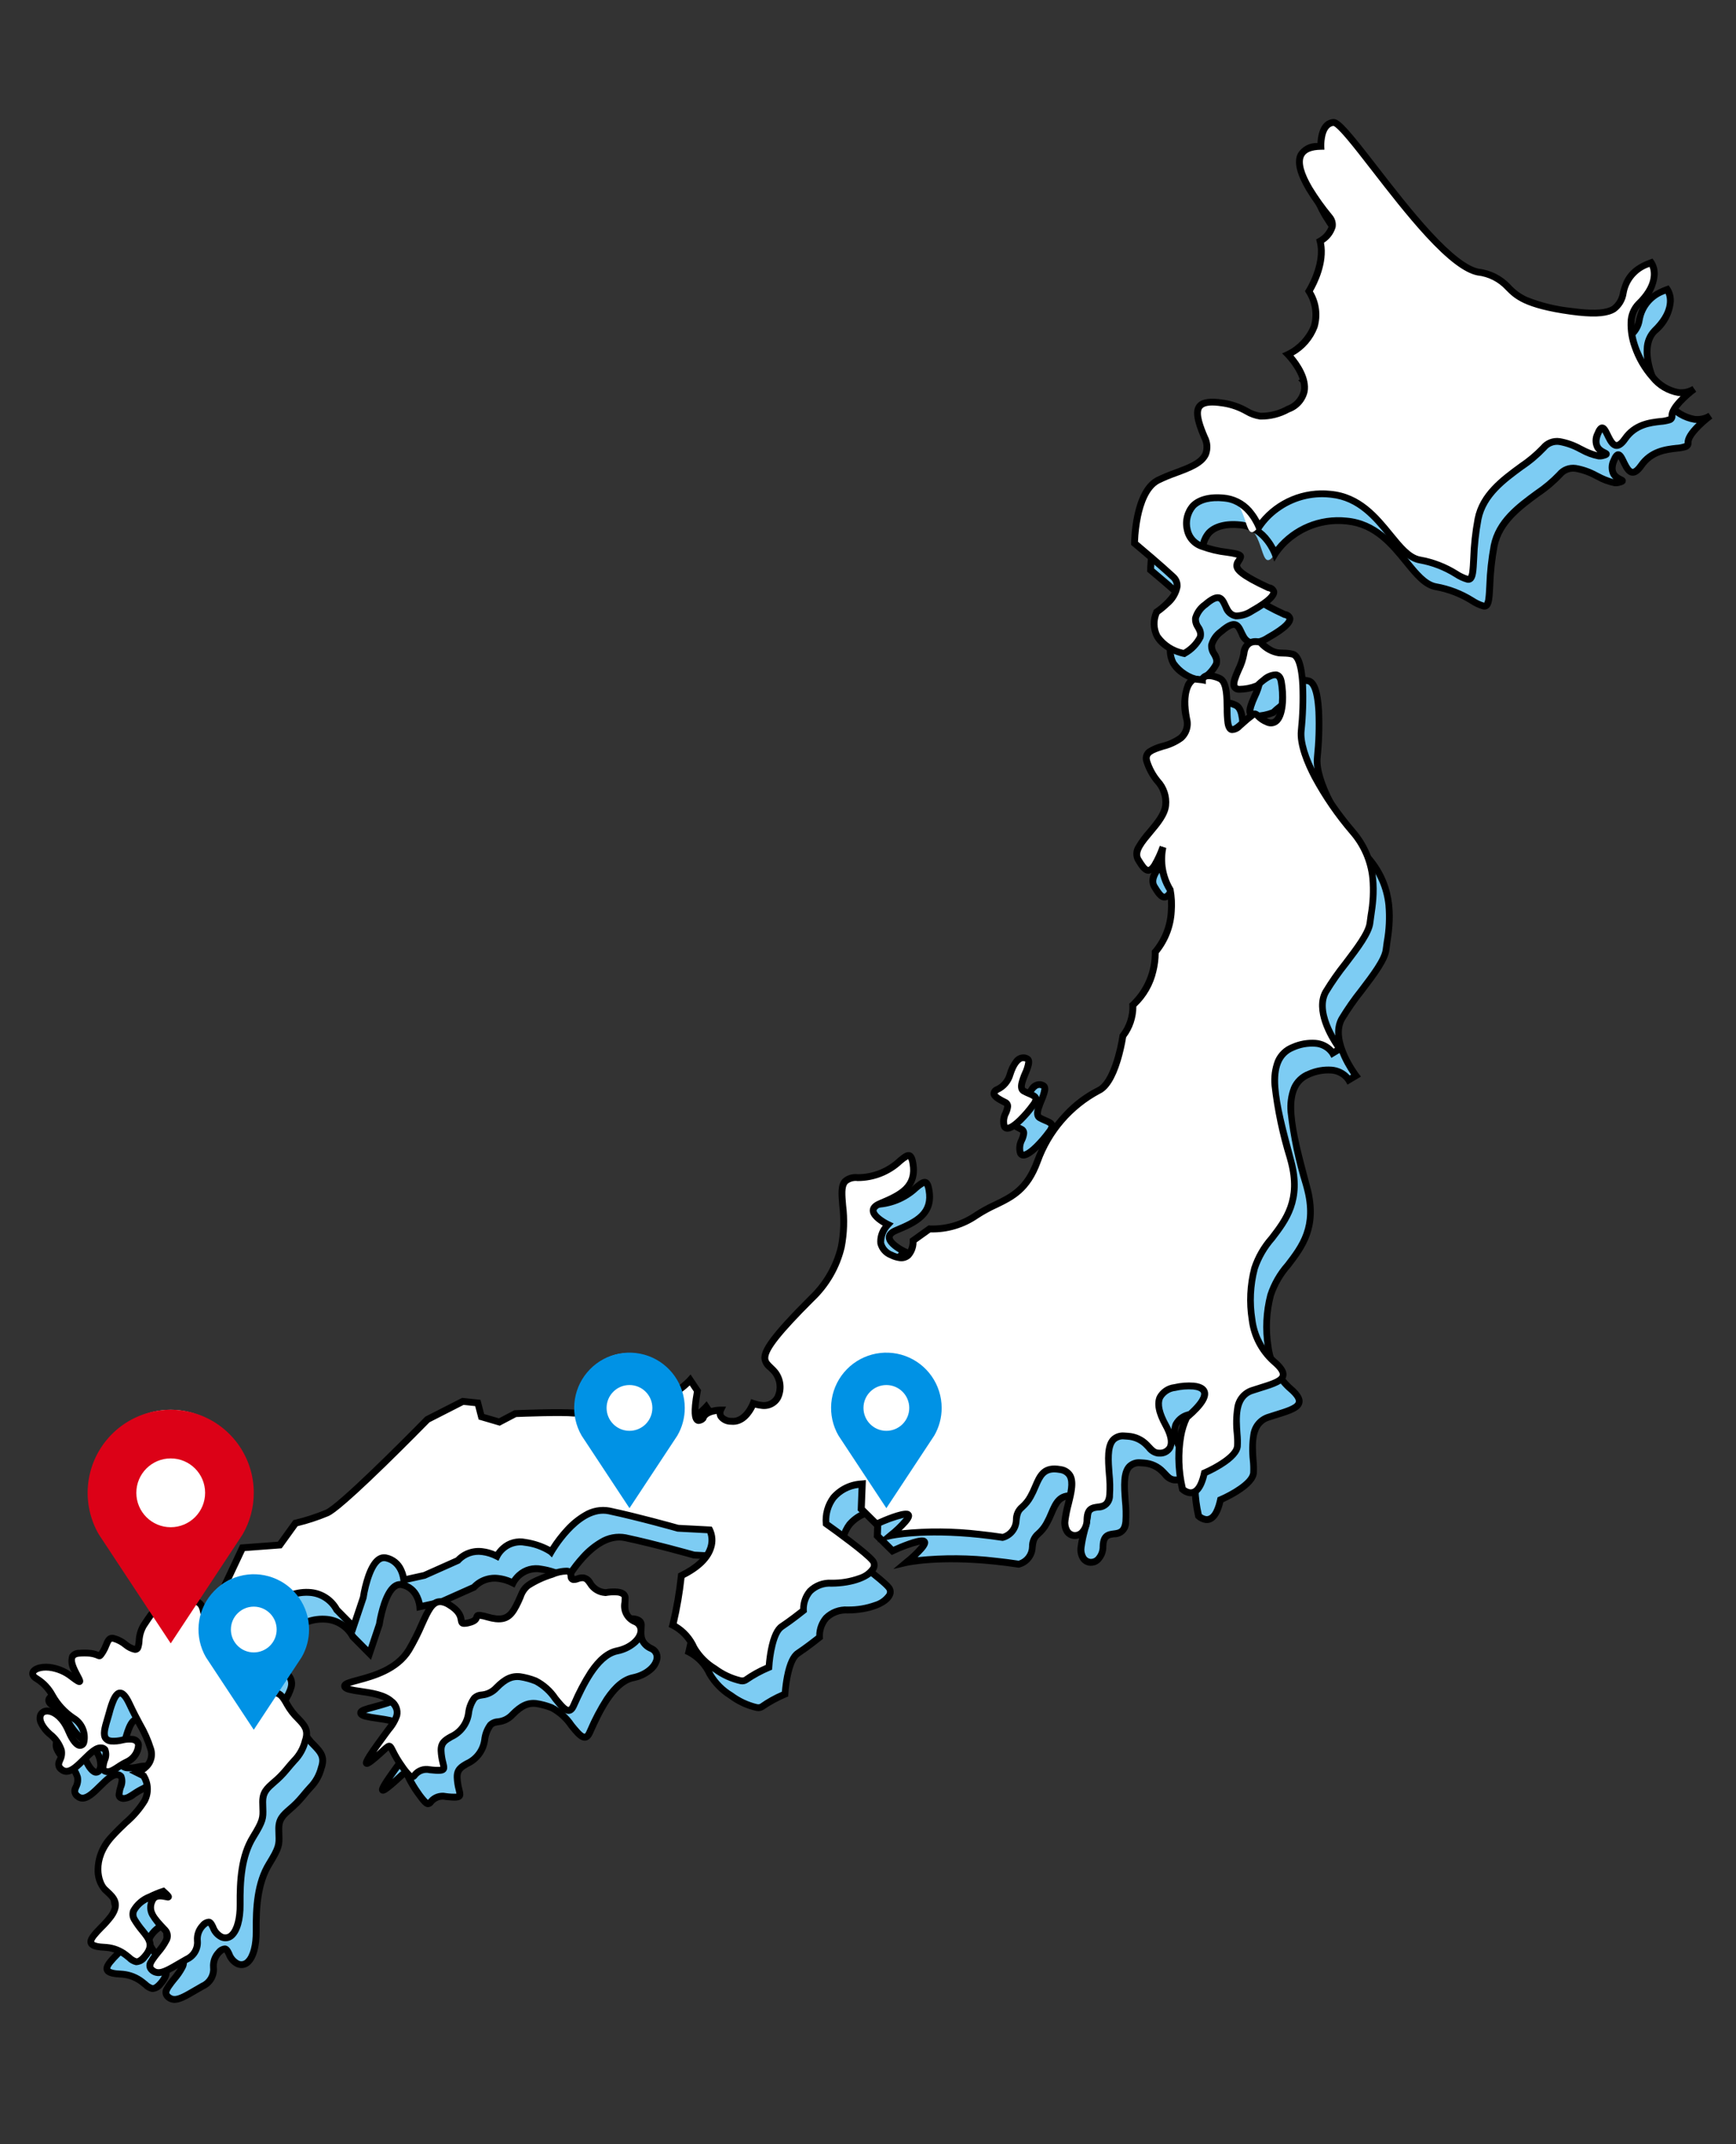 <svg id="e20Hm3dMcvk1" xmlns="http://www.w3.org/2000/svg" xmlns:xlink="http://www.w3.org/1999/xlink" viewBox="0 0 254.66 314.505" shape-rendering="geometricPrecision" text-rendering="geometricPrecision">
<rect x="0" y="0" width="254.66" height="314.505" fill="#333333" stroke="none"/>
<style><![CDATA[
#e20Hm3dMcvk7_ts {animation: e20Hm3dMcvk7_ts__ts 3750ms linear infinite normal forwards}@keyframes e20Hm3dMcvk7_ts__ts { 0% {transform: translate(-4918.791px,-20658.575px) scale(1,1);animation-timing-function: cubic-bezier(0.68,-0.55,0.265,1.55)} 13.333% {transform: translate(-4918.791px,-20658.575px) scale(1.2,1.2);animation-timing-function: cubic-bezier(0.68,-0.55,0.265,1.55)} 26.667% {transform: translate(-4918.791px,-20658.575px) scale(1,1)} 100% {transform: translate(-4918.791px,-20658.575px) scale(1,1)}} #e20Hm3dMcvk11_ts {animation: e20Hm3dMcvk11_ts__ts 3750ms linear infinite normal forwards}@keyframes e20Hm3dMcvk11_ts__ts { 0% {transform: translate(-4813.81px,-20677.665px) scale(1,1)} 70% {transform: translate(-4813.81px,-20677.665px) scale(1,1);animation-timing-function: cubic-bezier(0.68,-0.55,0.265,1.55)} 83.333% {transform: translate(-4813.81px,-20677.665px) scale(1.2,1.2);animation-timing-function: cubic-bezier(0.68,-0.55,0.265,1.55)} 96.667% {transform: translate(-4813.81px,-20677.665px) scale(1,1)} 100% {transform: translate(-4813.81px,-20677.665px) scale(1,1)}} #e20Hm3dMcvk15_ts {animation: e20Hm3dMcvk15_ts__ts 3750ms linear infinite normal forwards}@keyframes e20Hm3dMcvk15_ts__ts { 0% {transform: translate(-4906.675px,-20645.792px) scale(1,1)} 23.333% {transform: translate(-4906.675px,-20645.792px) scale(1,1);animation-timing-function: cubic-bezier(0.68,-0.55,0.265,1.55)} 36.667% {transform: translate(-4906.675px,-20645.792px) scale(1.2,1.2);animation-timing-function: cubic-bezier(0.68,-0.55,0.265,1.55)} 50% {transform: translate(-4906.675px,-20645.792px) scale(1,1)} 100% {transform: translate(-4906.675px,-20645.792px) scale(1,1)}} #e20Hm3dMcvk19_ts {animation: e20Hm3dMcvk19_ts__ts 3750ms linear infinite normal forwards}@keyframes e20Hm3dMcvk19_ts__ts { 0% {transform: translate(-4851.494px,-20678.294px) scale(1,1)} 46.667% {transform: translate(-4851.494px,-20678.294px) scale(1,1);animation-timing-function: cubic-bezier(0.68,-0.55,0.265,1.55)} 60% {transform: translate(-4851.494px,-20678.294px) scale(1.2,1.2);animation-timing-function: cubic-bezier(0.68,-0.55,0.265,1.55)} 73.333% {transform: translate(-4851.494px,-20678.294px) scale(1,1)} 100% {transform: translate(-4851.494px,-20678.294px) scale(1,1)}}
]]></style>
<g transform="translate(4943.834 20899.49)"><path d="M21.8,287.392c-1.224-1.1,3.184-4.408,1.469-5.877s-2.939-2.449-2.326-4.163c.305-.857,1.255-.8,1.836-.735s.8.122-.367-.735c0,0-5.388,2.327-3.8,4.531s3.8,2.817,2.081,5.266c-1.055,1.507-1.554.788-2.752.069-1.009-.621-2.191-.902-3.371-.8-4.163.244-.612-2.449.613-4.654s-.244-2.938-1.347-3.8-2.449-4.163.244-7.836s6-5.878,3.674-9.306l-.981-.368c0,0,2.572-1.347,1.593-3.673s-1.959-3.184-3.8-6.246-2.448-.612-2.816,1.714-1.347,4.9,2.326,3.674s2.572,2.2,1.1,3.06-2.2,2.083-3.185,1.714.858-3.306-.856-3.306-3.551,4.9-5.388,3.8s1.713-2.081-2.326-5.02.122-5.388,2.693-.734s3.674-.368.49-1.959-3.55-4.164-5.878-5.143s1.226-3.184,5.021-.857-2.694-2.939.735-3.551c.825-.203,1.686-.218,2.518-.046.553.147.479.294.91-.566.735-1.469.122-3.061,3.184-1.347s1.224-.979,2.326-3.061s2.082-4.531,5.266-3.307c0,0,2.326-2.326,3.184.123s1.852,5.747,5.53,5.507s1.836-2.938,4.775-1.225-1.714,5.633,0,6.368s1.837-.49,3.429,1.837s3.8,2.449,3.183,5.02-.735,2.081-2.327,4.531-3.183,2.816-2.939,5.02.613,2.2-.858,5.266-1.225,6.857-.857,10.04-.49,5.51-2.2,5.021-1.47-3.185-2.939-1.348.735,3.307-1.837,5.143c-1.9,1.355-3.062,2.377-4.033,2.377-.374-.004-.732-.154-.997-.418Zm33.428-33.465c-2.817-3.184-1.225-3.674-4.041-.734s.245-2.083,1.224-3.8s2.327-3.307.245-4.776-6.857-.49-6.98-1.469s6.612-1.592,8.817-6.245s1.96-8.694,5.143-7.224s1.1,3.061,3.184,2.326-.122-1.591,2.694-1.1s3.429-.613,4.163-2.695.245-2.449,4.531-4.531c2.387-1.159,2.646-.647,2.767-.136.1.408.106.814,1.029.381c2.081-.979,1.469,1.592,4.285,1.592c0,0,2.816-.857,2.939.489s-.123,2.572,1.837,3.307.857,3.551-2.2,4.531-4.653,6.123-5.51,8.694-3.307-2.449-5.878-3.061-3.8-.735-5.633,1.592-3.306,0-3.673,4.162-3.8,3.307-3.429,5.877s1.838,2.939-1.347,2.939c-2.094,0-2.016,1.325-2.52,1.325-.261.004-.675-.354-1.643-1.443l-.004-.001Zm40.776-21.76c-.774-1.343-1.984-2.38-3.429-2.939.324-2.436.488-4.89.49-7.347c5.878-3.673,3.429-7.1,3.429-7.1l-4.654.245c0,0-5.632-.98-10.285-1.469s-7.837,6.857-7.837,6.857-.979-.735-3.919-.98c-1.703-.137-3.295.858-3.918,2.449-3.918-1.469-5.632,1.225-5.632,1.225L55.6,225.8l-2.939.979c0,0-.489-2.694-2.938-2.939s-2.695,6.123-2.695,6.123l-.98,4.408-2.694-2.2c-2.693-3.673-6.857-1.47-6.857-1.47l-2.694,2.45-1.959.245-1.225-2.45-1.469.98-2.45-1.717l1.959-5.633l5.388-.979l1.96-3.429c1.52-.532,2.995-1.187,4.408-1.959c2.2-1.225,13.225-15.184,13.225-15.184l4.9-3.184h2.2l.735,1.959l2.694.491l2.2-1.47c0,0,6.611-.979,8.571-.979s5.878-2.938,5.878-2.938c1.546.176,3.107.176,4.653,0c3.428-.245,5.877-3.673,5.877-3.673l1.225,1.469c-.49,6.122,1.225,3.919,1.225,3.919.244-1.226,2.449-1.47,2.449-1.47s-.49,1.47,1.714,1.47s2.939-2.94,2.939-2.94c4.163.98,4.408-3.183,2.694-4.9s-4.164-.98,4.163-11.265-.98-17.878,4.9-18.367s6.857-6.368,7.838-2.939-1.47,4.9-4.164,6.367s1.469,2.939,1.469,2.939-2.449,3.184.98,4.408s2.938-2.449,2.938-2.449l2.2-1.959c2.439-.153,4.76-1.099,6.611-2.694c3.185-2.694,6.614-2.938,8.083-8.816c1.12-4.6,3.914-8.617,7.837-11.266c2.447-1.469,2.693-8.327,2.693-8.327.871-1.385,1.219-3.035.981-4.653c1.915-2.231,2.803-5.164,2.448-8.082c2.939-4.163,1.225-9.306,1.225-9.306-1.33-1.748-1.943-3.938-1.714-6.122-1.225,4.653-1.959,4.163-3.429,2.2s3.183-5.388,3.183-8.326-2.2-3.184-3.428-6.123s6.612-1.959,5.143-6.857.49-5.877.49-5.877h1.225c0,0,0-1.224,2.449-.49s.734,9.8,3.673,6.612s1.469-1.714,3.918-.98s2.2-3.673,1.47-6.122-3.429.979-3.429.979c-5.878,2.694-2.448-1.959-2.448-4.408-.085-.587.13-1.177.573-1.571s1.054-.54,1.627-.388c1.9,1.382,2.582,1.3,3.507,1.22.462-.054.928-.054,1.39,0c1.96.244,2.449,7.592,2.449,11.02s4.163,9.306,9.061,13.959s3.919,10.531,3.919,12.98-3.919,7.347-5.388,10.775s2.938,8.082,2.938,8.082l-.979.735c0,0-1.715-2.449-5.878-.244s-1.714,8.326,1.469,16.653-2.939,11.265-3.673,16.162.49,10.775,4.164,13.225.489,3.184-2.695,4.653-1.224,6.368-1.224,8.327-4.408,4.408-4.408,4.408c-.491,4.653-2.939,2.694-2.939,2.694-2.2-6.612-.49-10.531-.49-10.531c4.9-5.142.735-5.142-2.2-4.163s-2.449,3.184-.734,5.633s1.224,3.918-.49,4.163c-.857.122-1.286-.429-1.96-.979-.953-.795-2.198-1.151-3.428-.979-3.674.244-1.226,5.632-1.226,8.816s-3.183.735-2.938,3.919-3.183,3.428-3.183.49s1.714-7.1-1.469-7.347-2.939,2.2-3.919,4.407-1.714,1.47-1.714,3.673c.098,1.181-.603,2.283-1.715,2.695-10.775-.491-16.408,1.469-16.408,1.469c6.368-6.612-2.2-1.469-2.2-1.469l-2.449-1.96-.245-3.673c-5.878,1.224-4.653,6.367-4.653,6.367s6.122,3.429,7.347,4.654-1.225,3.428-5.632,3.919-3.673,4.407-3.673,4.407-1.47,1.47-2.94,2.694-1.224,6.123-1.224,6.123c-1.134.622-2.201,1.359-3.184,2.2-.201.158-.454.232-.708.207-1.877.012-6.323-2.229-7.369-4.113l-.004-.001Zm37.228-80.8c-.707-1.285.964-3.019-.257-3.469s-2.377-.964-1.349-1.735c.901-.515,1.517-1.414,1.67-2.441.386-1.863,1.156-2.955,2.249-2.505s-1.349,4.176,0,4.754s2.441.385,1.605,1.862c-.7,1.248-2.508,3.821-3.478,3.822-.19-.003-.36-.117-.436-.291l-.004.003Zm14.322-77.278c0,0,4.286-3.55,1.837-5.388s-6.123-4.285-6.123-4.285-.735-7.47,2.448-9.552s8.327-3.061,6.123-6.979-2.082-5.51,2.326-5.266s4.286,2.938,9.429-.122-.857-7.959-.857-7.959s6.245-3.673,2.082-9.551c0,0,2.082-4.163.857-7.47c0,0,2.694-1.959.979-3.673s-9.306-9.306-2.326-10.164c0,0-.49-3.306,1.469-3.673s16.781,18.977,23.393,19.593s2.571,3.918,14.2,4.285s3.8-4.9,10.9-8.326c0,0,2.082,2.326-1.224,6.245s4.407,15.306,9.428,11.51c0,0-3.062,2.817-2.817,4.286s-4.408.245-6.489,4.041c-1.064,1.94-1.84.937-2.476-.066-.607-.959-1.086-1.919-1.565-.3-.981,3.307,2.938,2.449.979,3.184-.788.3-2.012-.181-3.327-.658-1.958-.709-4.121-1.418-5.366.413-2.082,3.06-7.96,6-8.449,11.387s.734,9.061-.613,8.939-3.306-1.837-7.223-2.082-6.858-8.326-14.082-8.2c-4.131-.018-7.935,2.24-9.9,5.873s-1.728-3.547-5.157-3.669-6.245,1.347-5.265,5.142s8.326,2.082,8.2,3.184-2.326,1.714,4.531,4.042c0,0,2.939.122-2.081,3.673-2.457,1.737-3.243.747-3.849-.243-.633-1.033-1.07-2.066-3.008,0-3.8,4.041,2.939,2.938-2.327,7.47c0-.01-5.999-.5-4.653-5.643l-.004.002Z" transform="matrix(.995 0.105-.105 0.995-4910.841-20895.01)" fill="#7dccf3" stroke-width="1.333"/><path d="M22.792,288.31v0c-.495-.005-.968-.201-1.322-.547-.433-.425-.526-1.088-.225-1.615.245-.545.54-1.065.882-1.555.829-1.282,1.373-2.226.821-2.7l-.152-.13c-.757-.582-1.435-1.262-2.014-2.021-.434-.615-.591-1.383-.431-2.119-.658.394-1.178.981-1.488,1.682-.082.282-.021.585.163.814.398.527.837,1.021,1.315,1.477c1.157,1.159,2.251,2.254.77,4.368-.313.598-.897,1.008-1.566,1.1-.505-.055-.982-.257-1.372-.582-.152-.1-.309-.2-.481-.306-.807-.501-1.74-.76-2.69-.745-.128,0-.261,0-.395.012-.185.011-.36.016-.521.016-.652,0-1.556-.076-1.874-.732-.389-.8.4-1.8,1.311-2.958.452-.542.864-1.118,1.23-1.722.887-1.6.154-2.139-.861-2.89-.117-.087-.238-.177-.356-.268-.893-.836-1.428-1.986-1.492-3.208-.143-1.916.443-3.816,1.64-5.319.6-.812,1.208-1.539,1.8-2.241.941-.984,1.726-2.106,2.329-3.327.414-1.007.27-2.157-.379-3.031l-1.875-.7.991-.519c.391-.224.739-.516,1.028-.862.541-.59.674-1.449.336-2.175-.516-1.186-1.164-2.311-1.932-3.352-.518-.758-1.1-1.617-1.833-2.83-.706-1.176-1.039-1.19-1.042-1.19s-.176.06-.391.662c-.212.673-.366,1.364-.461,2.063-.047.3-.1.6-.16.9-.177.938-.377,2-.085,2.353.033.04.135.163.527.163.476-.026.945-.123,1.392-.29.482-.174.988-.271,1.5-.287.715-.086,1.387.36,1.585,1.052.142,1.28-.469,2.528-1.568,3.2-.441.269-.859.573-1.252.908-.482.515-1.127.847-1.826.942-.183-.001-.364-.035-.535-.1-.405-.161-.659-.565-.628-1c.002-.353.039-.705.111-1.051.061-.359.175-1.028.048-1.178-.017-.021-.083-.045-.211-.045-.52,0-1.311.967-1.946,1.744-.889,1.088-1.808,2.213-2.884,2.213-.288-.001-.57-.082-.815-.233-.353-.167-.624-.47-.75-.84s-.098-.775.078-1.123c.151-.366.174-.771.067-1.152-.387-.802-.999-1.474-1.76-1.936-.638-.431-1.176-.994-1.578-1.65-.301-.464-.389-1.035-.24-1.568.235-.65.872-1.065,1.561-1.019.681.027,1.336.27,1.871.692.754.582,1.372,1.32,1.812,2.165.742,1.343,1.256,1.658,1.405,1.671.102-.197.134-.423.091-.64-.135-.998-.761-1.862-1.668-2.3-1.407-.738-2.622-1.795-3.548-3.086-.578-.868-1.37-1.571-2.3-2.043-1.095-.461-1.083-1.153-1.028-1.429.169-.836,1.333-1.419,2.831-1.419c1.183.016,2.342.334,3.367.925-.595-.699-.835-1.634-.65-2.533.258-.515.767-.857,1.342-.9.539-.103,1.086-.158,1.635-.166.371-.005.741.038,1.1.129.058.015.11.031.155.045.05-.094.114-.221.179-.352.135-.291.243-.595.321-.907.184-.65.413-1.46,1.377-1.46.78.092,1.526.368,2.177.807.343.228.725.39,1.127.479.038-.254.051-.512.041-.769-.059-.882.103-1.766.471-2.57.077-.146.154-.294.231-.442.841-1.621,1.794-3.458,3.917-3.458.492.008.98.094,1.445.256.561-.525,1.279-.85,2.043-.926.556,0,1.306.253,1.727,1.456l.111.318c.792,2.282,1.689,4.869,4.55,4.869.112,0,.228,0,.345-.012.886.071,1.743-.34,2.242-1.076.228-.421.659-.693,1.138-.717.605.065,1.183.284,1.68.635.877.448,1.371,1.405,1.229,2.379-.146.834-.428,1.639-.834,2.382-.245.514-.615,1.291-.528,1.524.007.018.033.036.078.056.37.164.77.248,1.174.248.881.035,1.412.22,2.47,1.766.483.669,1.059,1.266,1.709,1.774c1.034.874,2.011,1.7,1.549,3.645-.171,1.177-.648,2.289-1.384,3.224-.257.355-.577.8-1.01,1.463-.489.734-1.044,1.422-1.658,2.056-.861.927-1.336,1.438-1.2,2.637.039.349.081.643.118.9.219,1.531.225,2.038-1.022,4.634-1.374,2.862-1.2,6.385-.811,9.767.26,2.257-.06,4.078-.879,5-.344.407-.848.643-1.381.646-.195-.001-.389-.029-.577-.084-.74-.265-1.347-.808-1.691-1.515-.088-.151-.189-.294-.3-.429-.164.119-.307.263-.425.427-.412.541-.565,1.236-.42,1.9.25,1.321-.357,2.657-1.517,3.338-.356.254-.682.493-1,.725-1.431,1.051-2.376,1.745-3.327,1.745l.006-.003Zm-.515-11.225c-.621,0-.782.22-.859.434-.459,1.285.29,2,2.028,3.485l.152.13c.584.512.759,1.348.43,2.052-.276.689-.633,1.343-1.062,1.949-.428.662-1.075,1.663-.828,1.885.171.178.406.283.653.29v0c.624,0,1.51-.651,2.735-1.551.317-.233.646-.474,1.007-.733.874-.477,1.323-1.477,1.1-2.447-.163-.918.068-1.861.636-2.6.27-.439.717-.738,1.225-.821.555,0,.858.489,1.126.92.221.489.62.876,1.116,1.081.337.121.713.015.937-.265.611-.686.854-2.3.632-4.218-.408-3.53-.581-7.223.9-10.314c1.167-2.429,1.117-2.775.933-4.059-.038-.267-.082-.57-.122-.935-.183-1.653.544-2.436,1.464-3.427.575-.591,1.095-1.234,1.553-1.921.447-.688.775-1.141,1.039-1.5.66-.828,1.082-1.82,1.221-2.869.32-1.346-.227-1.809-1.221-2.649-.72-.564-1.356-1.229-1.888-1.973-.89-1.3-1.156-1.311-1.684-1.332-.527-.005-1.047-.116-1.529-.328-.285-.111-.509-.337-.62-.622-.238-.631.132-1.408.561-2.307.782-1.64,1.2-2.767,0-3.467-.35-.252-.752-.423-1.176-.5-.084,0-.122.027-.334.313-.671.975-1.797,1.534-2.979,1.478-.139.009-.277.014-.411.014-3.572,0-4.684-3.2-5.495-5.542l-.11-.316c-.275-.787-.645-.787-.784-.787-.601.113-1.152.411-1.575.852l-.23.23-.3-.117c-.438-.181-.906-.28-1.38-.294-1.515,0-2.25,1.418-3.029,2.919-.078.151-.156.3-.235.45-.286.661-.408,1.382-.355,2.1.018.351-.01.704-.083,1.048-.095.432-.485.736-.928.722-.59-.068-1.154-.277-1.647-.608-.51-.341-1.084-.572-1.688-.68-.161,0-.217.031-.415.732-.094.372-.225.735-.389,1.082-.308.616-.478.955-.935.955-.126-.005-.251-.03-.369-.075-.056-.018-.113-.036-.182-.054-.275-.07-.559-.103-.843-.1-.49.008-.978.058-1.459.15-.23.041-.52.128-.6.309-.2.48.6,1.656.978,2.222.436.643.655.966.465,1.324-.099.184-.291.297-.5.294-.229,0-.512-.1-1.427-.663-.941-.605-2.032-.937-3.151-.957-1.265,0-1.848.493-1.851.62c0,.026.092.163.436.307c1.086.53,2.014,1.336,2.691,2.337.837,1.179,1.939,2.145,3.217,2.82c1.493.688,2.372,2.261,2.174,3.893-.072.524-.508.921-1.036.943-.717,0-1.487-.736-2.29-2.188-.954-1.727-2.109-2.34-2.807-2.34-.151,0-.513.032-.61.328-.136.419.261,1.231,1.456,2.1.935.574,1.674,1.419,2.118,2.422.175.575.155,1.191-.057,1.753-.149.5-.172.581.228.821.09.057.194.088.3.09.6,0,1.4-.981,2.11-1.846.888-1.086,1.726-2.112,2.72-2.112.369-.023.728.125.975.4.339.609.402,1.333.173,1.991-.072.314-.101.636-.085.958.049.016.1.024.151.024.312,0,.721-.333,1.195-.718.432-.37.893-.704,1.379-1c.706-.452,1.125-1.239,1.106-2.077-.025-.094-.085-.313-.619-.313-.403.017-.801.097-1.179.236-.548.203-1.124.318-1.708.342-.491.035-.971-.159-1.3-.525-.592-.714-.366-1.91-.128-3.177.054-.286.11-.581.155-.867.273-1.727.663-3.569,1.839-3.569.61,0,1.214.532,1.9,1.676.713,1.187,1.291,2.034,1.8,2.781.805,1.097,1.485,2.28,2.027,3.528.487,1.078.291,2.342-.5,3.222-.153.182-.32.351-.5.506l.252.094.089.132c.898,1.166,1.115,2.72.569,4.087-.638,1.327-1.482,2.544-2.5,3.608-.582.69-1.183,1.4-1.758,2.188-2.608,3.557-1.14,6.524-.34,7.146.108.084.219.166.337.254c1.035.767,2.453,1.817,1.14,4.179-.391.652-.832,1.272-1.319,1.856-.34.413-.657.844-.95,1.291-.286.469-.246.612-.246.613s.146.166.973.166c.141,0,.3,0,.462-.015s.305-.014.454-.014c1.13-.017,2.24.291,3.2.887.19.114.363.228.516.328.24.198.521.34.822.417.228,0,.532-.366.747-.673c1-1.427.48-1.948-.659-3.088-.516-.494-.99-1.029-1.418-1.6-.361-.475-.478-1.091-.317-1.665.472-1.123,1.327-2.042,2.413-2.593.61-.386,1.247-.729,1.906-1.024l.264-.114.231.171c.8.587,1.159.855,1.015,1.291-.086.245-.327.4-.586.378-.11-.003-.221-.012-.33-.026l-.082-.009c-.144-.014-.289-.02-.434-.02Zm34.6-21.21v0c-.462,0-.9-.347-2.018-1.616-.592-.663-1.127-1.374-1.6-2.126-.061-.095-.126-.2-.182-.278-.112.116-.261.287-.407.454-.266.3-.629.719-1.121,1.232-.857.894-1.16,1.057-1.448,1.058v0c-.204.002-.393-.106-.494-.283-.247-.43-.029-1.035,1.973-4.479.151-.26.287-.494.4-.686s.238-.406.356-.6c.983-1.634,1.431-2.533.035-3.518-1.011-.714-2.856-.785-4.338-.842-.574-.008-1.146-.05-1.715-.126-.26-.044-1.051-.178-1.135-.847-.071-.572.523-.882.747-1c.454-.218.919-.412,1.393-.583c2.133-.82,5.356-2.059,6.721-4.94.568-1.246,1.055-2.527,1.459-3.835.731-2.225,1.309-3.983,2.968-3.983.48.016.95.137,1.378.353c1.881.868,2.152,1.852,2.3,2.381l.02.072c.167-.036.33-.085.49-.145.667-.235.7-.406.731-.557.067-.334.235-.717.951-.717.425.017.847.068,1.264.152.363.067.731.103,1.1.108c1.481,0,1.9-.755,2.509-2.476.1-.285.179-.543.249-.77.5-1.642.837-2.247,4.535-4.044.713-.409,1.503-.665,2.32-.752.573-.032,1.075.382,1.152.951.008.032.015.065.022.1l.014.063c.101-.031.199-.07.294-.116.319-.165.67-.257,1.029-.27.584.04,1.117.35,1.44.838.446.635,1.183,1.002,1.959.976.57-.162,1.158-.252,1.751-.268c1.483,0,1.721.848,1.754,1.212.018.2.028.389.038.574.058,1.079.1,1.793,1.477,2.31.799.251,1.332,1.006,1.3,1.843-.064.796-.417,1.541-.992,2.094-.705.717-1.578,1.246-2.54,1.538-2.7.863-4.249,5.543-5.082,8.058l-.106.318c-.295.884-.8,1.069-1.174,1.069-.737,0-1.471-.73-2.4-1.655-.778-.938-1.771-1.675-2.894-2.148-.731-.206-1.483-.328-2.242-.366-.911,0-1.711.3-2.882,1.782-.549.739-1.348,1.253-2.248,1.446-.424.115-.635.181-.812.415-.333.627-.507,1.325-.507,2.035-.068,1.666-.97,3.186-2.4,4.044-.8.579-1.155.871-1.034,1.718.086.565.235,1.119.442,1.652.188.52.35.969.075,1.36-.315.449-.993.5-2.359.5-.673-.099-1.341.206-1.707.78-.16.306-.466.51-.81.54h.001Zm-3.757-5.134c.439,0,.668.357.985.851.443.707.945,1.376,1.5,2c.364.447.77.859,1.213,1.229l.056-.077c.55-.839,1.522-1.301,2.52-1.2.498.019.996-.008,1.489-.081-.029-.114-.093-.289-.146-.437-.231-.597-.395-1.217-.491-1.85-.212-1.483.628-2.087,1.439-2.671c1.196-.685,1.948-1.943,1.986-3.321 0-.897.242-1.778.7-2.549.341-.414.82-.69,1.349-.779.693-.137,1.309-.529,1.725-1.1c1.212-1.536,2.275-2.162,3.667-2.162.837.035,1.667.167,2.474.393c1.311.502,2.471,1.333,3.368,2.412.578.575,1.37,1.363,1.694,1.363.032,0,.128-.094.225-.386l.105-.317c.517-1.688,1.174-3.33,1.963-4.909c1.112-2.094,2.343-3.333,3.764-3.787c1.813-.58,2.814-1.826,2.836-2.7.016-.411-.257-.778-.655-.882-1.39-.407-2.286-1.754-2.124-3.193-.009-.176-.019-.358-.035-.536-.001-.089-.056-.169-.14-.2-.196-.08-.407-.114-.618-.1-.521.019-1.037.102-1.537.247l-.071.021h-.074c-1.087.05-2.127-.443-2.778-1.315-.32-.363-.462-.5-.69-.5-.21.016-.414.076-.6.175-.256.137-.539.216-.829.233-.474-.018-.856-.395-.88-.869-.006-.027-.012-.055-.019-.082-.009-.058-.028-.114-.055-.166-.04-.013-.081-.018-.123-.016-.665.091-1.305.312-1.883.652-1.158.487-2.244,1.131-3.226,1.915-.407.418-.682.947-.79,1.521-.073.237-.155.506-.262.811-.628,1.781-1.281,3.143-3.452,3.143-.425-.004-.85-.045-1.268-.122-.357-.071-.719-.117-1.083-.137-.1.429-.369.868-1.359,1.217-.294.122-.606.194-.924.214-.658,0-.8-.533-.884-.819-.117-.424-.293-1.065-1.752-1.738-.298-.153-.625-.242-.959-.261-.893,0-1.306,1.13-2.018,3.295-.416,1.348-.919,2.667-1.505,3.95-1.536,3.243-5.123,4.622-7.266,5.446-.422.162-.912.351-1.23.505.538.067,1.078.106,1.62.116c1.614.062,3.623.14,4.876,1.024.891.497,1.398,1.48,1.286,2.494-.189.846-.542,1.647-1.041,2.356-.115.191-.234.388-.345.582s-.248.43-.4.693c-.276.474-.733,1.26-1.132,1.99.243-.266.443-.494.6-.679.534-.603.8-.907,1.203-.907h.001Zm50.263-13.948v-1c.122.014.245-.007.355-.061.93-.818,1.945-1.533,3.027-2.135-.018-.788.006-1.576.073-2.361.174-1.965.625-3.264,1.341-3.861c1.145-.953,2.3-2.072,2.733-2.492-.11-1.066.165-2.137.774-3.019.829-1.022,2.056-1.641,3.371-1.7c1.336-.121,2.638-.483,3.845-1.068.686-.281,1.256-.785,1.618-1.432.085-.197.033-.427-.129-.568-.965-.965-5.552-3.627-7.238-4.571l-.191-.107-.051-.213c-.3-1.477-.04-3.014.73-4.31c1.005-1.446,2.565-2.41,4.307-2.663l.563-.117.269,4.027l2.007,1.607c.918-.535,3.192-1.8,4.182-1.8.327-.029.636.151.772.449.154.363.019.8-.451,1.478-.251.352-.52.69-.806,1.015c3.769-.795,7.615-1.169,11.467-1.115c1.087,0,2.207.025,3.331.075.854-.38,1.371-1.26,1.288-2.191-.114-.866.175-1.736.784-2.361.412-.443.742-.956.973-1.515.205-.487.38-.985.525-1.493.487-1.587.99-3.228,3.426-3.228.148,0,.3.006.463.019.693.012,1.347.319,1.8.843.851,1.055.614,2.778.363,4.6-.128.794-.205,1.596-.229,2.4-.026.438.101.872.359,1.227.164.207.412.329.676.333.275-.007.534-.129.714-.336.368-.475.525-1.08.436-1.674-.156-2.024,1-2.3,1.77-2.486.728-.175,1.167-.28,1.167-1.471-.047-1.001-.176-1.997-.386-2.977-.378-2.077-.769-4.225.178-5.44.47-.565,1.165-.894,1.9-.9.183-.012.364-.019.537-.019c1.182-.052,2.339.344,3.241,1.11.12.1.23.194.336.286.45.392.7.6,1.073.6.055-0.0.109-.004.163-.012.435-.007.833-.245,1.044-.625.252-.581-.074-1.586-.893-2.756-1.28-1.828-1.717-3.274-1.338-4.421.408-.996,1.275-1.732,2.324-1.973.93-.322,1.903-.501,2.887-.53c1.4,0,1.923.54,2.117.994.424.988-.28,2.4-2.213,4.448-.288.843-.462,1.722-.517,2.611-.153,2.486.187,4.977,1,7.331.207.133.446.211.692.225.912,0,1.223-1.664,1.328-2.656l.027-.258.227-.126c1.6-.893,4.151-2.76,4.151-3.971-.034-.589-.112-1.174-.234-1.751-.275-1.252-.386-2.535-.33-3.816.028-1.379.833-2.623,2.079-3.214.44-.2.875-.39,1.3-.571c1.267-.545,2.7-1.162,2.752-1.7.015-.16-.095-.627-1.42-1.511-1.984-1.458-3.381-3.577-3.939-5.975-.683-2.522-.833-5.158-.442-7.741.375-1.74,1.101-3.385,2.134-4.835c1.755-2.869,3.569-5.837,1.566-11.075l-.2-.519c-1.434-3.349-2.554-6.824-3.347-10.38-.258-1.254-.219-2.55.112-3.786.352-1.125,1.146-2.059,2.2-2.588c1.045-.6,2.221-.936,3.425-.979c1.008-.025,1.989.332,2.745,1l.187-.14c-1.075-1.263-3.993-5.1-2.663-8.2.733-1.558,1.566-3.067,2.494-4.517c1.4-2.315,2.854-4.709,2.854-6.062c0-.317.015-.676.033-1.093.135-1.792.03-3.595-.312-5.359-.499-2.364-1.716-4.517-3.484-6.165-2.411-2.269-4.569-4.792-6.439-7.524-1.267-1.9-2.778-4.623-2.778-6.8-.001-2.217-.163-4.431-.484-6.625-.576-3.6-1.374-3.88-1.528-3.9-.203-.026-.408-.039-.613-.039-.234,0-.443.017-.671.037h-.037c-.215.019-.419.037-.639.037-1.139-.071-2.221-.523-3.072-1.284-.08-.01-.16-.015-.24-.015-.853,0-1.267.49-1.267,1.5-.064.864-.25,1.714-.553,2.526-.162.477-.296.963-.4,1.455-.087.493-.014.64.01.673.082.057.182.081.281.068.804-.098,1.584-.342,2.3-.72.26-.314.54-.611.837-.89.513-.589,1.225-.968,2-1.065.377,0,1.058.161,1.381,1.238.518,1.727.918,4.794-.1,6.164-.457.62-1.272.857-1.991.581-.589-.164-1.135-.455-1.6-.853l-.1-.078c-.499.455-.97.939-1.411,1.45l-.3.322c-.33.461-.838.764-1.4.836-.843,0-1.108-.964-1.2-1.28-.167-.718-.285-1.447-.353-2.182-.182-1.521-.432-3.605-1.238-3.847-.385-.126-.785-.198-1.19-.213-.417,0-.59.124-.614.236l.059.542-.56-.054h-1.066c-.3.261-1.3,1.471-.17,5.234.459,1.176.201,2.511-.664,3.431-.777.693-1.68,1.23-2.659,1.583-1.7.737-2.143,1.061-1.837,1.794.418.954,1.013,1.821,1.753,2.554c1.087.948,1.712,2.319,1.714,3.761c0,1.5-1,2.987-1.973,4.429s-1.9,2.818-1.311,3.6c.608.81,1.01,1.221,1.194,1.221.043,0,.206-.1.438-.551.392-.868.698-1.772.913-2.7l.979.2c-.203,2.045.37,4.092,1.606,5.734l.058.071.029.087c.313,1.05.486,2.137.515,3.233.119,2.24-.474,4.459-1.694,6.341.087.899.069,1.805-.055,2.7-.24,2.002-1.069,3.887-2.382,5.417.171,1.617-.186,3.245-1.018,4.642-.065,1.195-.209,2.385-.432,3.561-.516,2.664-1.356,4.363-2.5,5.048-3.808,2.583-6.52,6.489-7.609,10.959-1.114,4.456-3.325,5.83-5.665,7.283-.904.532-1.766,1.132-2.58,1.793-1.893,1.624-4.251,2.606-6.737,2.806l-1.882,1.672c.08.826-.146,1.654-.636,2.324-.402.446-.98.69-1.58.668-.482-.013-.959-.107-1.41-.279-.957-.25-1.728-.958-2.057-1.891-.197-.946-.018-1.932.5-2.749-.8-.356-2.049-1.064-2.126-2.026-.049-.608.343-1.143,1.164-1.59c2.914-1.589,4.761-2.851,3.923-5.791-.055-.24-.146-.471-.271-.684-.293.218-.564.464-.811.733-1.587,1.839-3.817,3.002-6.233,3.251-.519-.022-1.024.168-1.4.527-.409.539-.188,1.687.092,3.14.48,2.047.631,4.157.448,6.251-.397,3.056-1.678,5.929-3.687,8.266-4.173,5.154-5.895,7.842-5.757,8.99.045.376.306.591.8.969.267.195.52.409.758.639c1.074,1.113,1.423,2.739.9,4.194-.465,1.104-1.583,1.788-2.778,1.7-.276-.001-.552-.025-.824-.07-.331.913-1.273,2.863-3.28,2.863-.746.087-1.487-.196-1.986-.758-.129-.178-.215-.383-.252-.6-.59.152-1.334.455-1.435.959l-.023.116-.073.093c-.24.326-.606.536-1.008.579-.252-.001-.491-.11-.657-.3-.342-.371-.7-1.2-.468-4.342l-.7-.842c-.856,1.006-3.016,3.178-5.85,3.38-1.023.073-1.954.11-2.766.11-.598.007-1.197-.021-1.792-.084-.335.243-1.13.8-2.078,1.374-1.166.825-2.515,1.354-3.931,1.54-1.764,0-7.516.83-8.387.958l-2.279,1.52-3.172-.578-.713-1.9h-1.71l-4.7,3.058c-.392.495-2.967,3.742-5.743,7.078-6.121,7.358-7.22,7.968-7.581,8.168-1.384.757-2.825,1.403-4.31,1.933l-1.982,3.468-5.33.969-1.739,5l1.86,1.3l1.656-1.105l1.32,2.64l1.451-.182l2.624-2.385.056-.029c.946-.46,1.983-.703,3.035-.713c1.758-.011,3.409.84,4.42,2.278l2.017,1.65.794-3.573c.055-1.046.195-2.086.418-3.11.522-2.292,1.41-3.454,2.638-3.454.061,0,.124,0,.186.009c1.16.114,2.191.786,2.765,1.8.19.316.346.651.464,1l2.392-.8l4.514-2.614c.901-1.154,2.294-1.816,3.758-1.785.665.007,1.326.115,1.959.32.185-.341.41-.66.669-.949.891-1.006,2.214-1.52,3.551-1.38c1.251.061,2.484.328,3.649.789.53-1.072,1.156-2.093,1.871-3.052.686-.941,1.509-1.774,2.442-2.47c1.079-.842,2.435-1.25,3.8-1.143c4.369.459,9.661,1.361,10.262,1.464l4.872-.257.159.223c.55.882.734,1.943.515,2.959-.335,1.687-1.631,3.271-3.853,4.709-.009,2.259-.154,4.516-.433,6.758c1.392.631,2.551,1.684,3.311,3.01.828,1.107,1.919,1.991,3.174,2.572c1.153.685,2.433,1.127,3.763,1.3v1c-1.498-.162-2.944-.645-4.238-1.416-1.413-.687-2.639-1.705-3.574-2.967-.717-1.233-1.829-2.189-3.157-2.712l-.4-.136.069-.42c.319-2.408.48-4.835.483-7.264v-.28l.235-.147c2.092-1.307,3.349-2.761,3.635-4.2.136-.66.057-1.346-.225-1.958l-4.4.232-.056-.01c-.056-.01-5.669-.983-10.251-1.464-.131-.014-.262-.021-.393-.021-4.029,0-6.9,6.514-6.933,6.579l-.26.6-.5-.395c-1.138-.57-2.391-.872-3.663-.884-.111-.009-.222-.014-.33-.014-1.361.032-2.571.872-3.077,2.136l-.173.474-.473-.177c-.652-.257-1.344-.395-2.044-.407-1.171-.037-2.288.498-2.992,1.434l-.066.1-.1.059-4.7,2.719-3.534,1.178-.1-.567c-.018-.094-.46-2.327-2.5-2.531-.029,0-.058,0-.086,0-1.392,0-1.988,3.806-2.059,5.649v.045l-1.166,5.245-3.371-2.759-.037-.051c-.817-1.213-2.189-1.935-3.652-1.921-.87.013-1.727.207-2.517.572l-2.759,2.509-2.467.309-1.13-2.259-1.282.856L26.1,230.4l2.179-6.266l5.446-.99l1.939-3.392.181-.06c1.491-.523,2.937-1.166,4.324-1.922c1.736-.965,10.027-11.2,13.075-15.057l.051-.065l5.09-3.309h2.7l.757,2.018l2.216.4l2.13-1.42.111-.016c.271-.04,6.67-.985,8.644-.985c1.47,0,4.525-2.049,5.578-2.838l.179-.134.219.044c.605.082,1.215.115,1.825.1.789,0,1.7-.036,2.7-.107c3.157-.226,5.482-3.433,5.505-3.465l.376-.527l1.77,2.123-.016.2c-.222,2.782.048,3.548.154,3.736.042-.03.081-.063.117-.1.417-1.416,2.595-1.7,2.849-1.726l.8-.089-.272.741c-.045.161-.021.334.067.477.325.273.75.396,1.171.338c1.783,0,2.448-2.537,2.454-2.562l.121-.476.479.112c.344.085.697.13,1.051.134.788.078,1.537-.361,1.854-1.087.371-1.079.109-2.275-.679-3.1-.206-.198-.426-.382-.657-.551-.617-.349-1.051-.95-1.187-1.645-.152-1.27.794-3.342,5.973-9.738c1.887-2.19,3.094-4.884,3.471-7.75.169-1.994.021-4.001-.437-5.949-.327-1.7-.585-3.039.093-3.933.54-.598,1.312-.933,2.117-.919c2.18-.229,4.188-1.289,5.607-2.959.606-.61,1.044-1.05,1.559-1.05.784,0,1.061.967,1.194,1.431c1.121,3.93-1.943,5.6-4.405,6.944-.418.228-.66.464-.646.633.033.409,1.1,1.064,2.042,1.4l.65.23-.42.547c-.532.68-.777,1.542-.681,2.4.25.618.784,1.076,1.433,1.229.343.133.706.207,1.074.22.311.022.616-.098.828-.327.328-.541.459-1.179.373-1.806l-.035-.263l2.545-2.262h.19c2.318-.161,4.523-1.064,6.288-2.576.851-.693,1.754-1.322,2.7-1.879c2.257-1.4,4.207-2.613,5.223-6.676.688-2.714,1.927-5.257,3.641-7.471c1.221-1.617,2.719-3.006,4.424-4.1c1.817-1.091,2.385-6.084,2.45-7.916v-.129l.066-.111c.804-1.275,1.13-2.794.921-4.287l-.057-.256.179-.192c1.807-2.12,2.648-4.897,2.321-7.663l-.032-.2.117-.166c1.177-1.726,1.748-3.793,1.624-5.878-.028-.981-.176-1.955-.44-2.9-.829-1.058-1.389-2.3-1.633-3.621q-.07.156-.139.29c-.139.27-.563,1.093-1.327,1.094-.72,0-1.329-.734-1.994-1.621-.48-.705-.527-1.619-.122-2.369.388-.839.857-1.638,1.4-2.386.886-1.318,1.8-2.68,1.8-3.871-.004-1.193-.536-2.322-1.452-3.086-.819-.818-1.476-1.783-1.938-2.844-.345-.702-.16-1.549.445-2.044.583-.445,1.229-.8,1.917-1.052.857-.304,1.649-.765,2.337-1.36.624-.655.793-1.622.426-2.45-.621-1.624-.726-3.401-.3-5.087.164-.574.536-1.066,1.043-1.381l.106-.053h.975c.312-.509.89-.792,1.483-.724.502.015,1.0.101,1.478.256c1.434.431,1.693,2.594,1.944,4.686.082.686.16,1.333.274,1.835.13.57.257.715.292.745.046-.009.244-.071.653-.513l.3-.321c1.344-1.458,1.663-1.8,2.158-1.8.274.02.531.14.721.338.363.314.791.542,1.254.668.118.038.241.058.365.061.215.006.418-.1.536-.28.652-.876.5-3.437-.054-5.28-.158-.525-.351-.525-.424-.525-.564,0-1.587.977-2.134,1.67l-.075.095-.11.051c-.873.47-1.832.762-2.819.859-.419.032-.827-.146-1.088-.476-.495-.674-.153-1.761.242-3.02.268-.716.438-1.465.507-2.226-.064-.778.246-1.539.836-2.05.415-.304.918-.461,1.432-.449.183-.001.366.016.545.052l.1.023.084.061c1.475,1.073,2.105,1.163,2.581,1.163.176,0,.358-.016.551-.033h.038c.252-.022.483-.04.758-.04.247 0.0.493.016.738.047c1.137.142,1.9,1.646,2.391,4.733.331,2.246.498,4.513.5,6.783c0,1.5.927,3.719,2.61,6.243c1.829,2.67,3.942,5.136,6.3,7.353c4.45,4.228,4.227,9.474,4.107,12.292-.017.4-.032.754-.032,1.05c0,1.633-1.456,4.036-3,6.58-.903,1.411-1.714,2.878-2.43,4.392-1.325,3.091,2.8,7.5,2.842,7.541l.386.407-1.841,1.382-.3-.423c-.572-.651-1.412-1.002-2.277-.952-1.041.044-2.055.34-2.957.862-3.685,1.951-1.509,7.64,1.5,15.513l.2.519c2.179,5.7.146,9.021-1.647,11.954-.957,1.339-1.637,2.856-2,4.461-.371,2.443-.229,4.936.415,7.321.496,2.167,1.748,4.087,3.531,5.414c1.761,1.174,1.906,1.951,1.862,2.434-.1,1.131-1.537,1.748-3.353,2.529-.415.178-.844.363-1.272.56-2.067.954-1.577,3.723-1.183,5.948.134.634.217,1.278.249,1.925c0,.975-.806,2.1-2.4,3.333-.652.503-1.334.964-2.043,1.383-.346,2.715-1.43,3.3-2.293,3.3-.518-.021-1.016-.202-1.426-.519l-.115-.092-.047-.14c-2.239-6.718-.547-10.722-.474-10.89l.035-.081.061-.064c2.277-2.39,2.172-3.234,2.085-3.435-.1-.243-.552-.387-1.2-.387-.876.028-1.743.19-2.571.479-.744.153-1.371.65-1.691,1.338-.269.815.137,2,1.208,3.534c1.331,1.9,1.274,3.076.991,3.727-.336.71-1.035,1.178-1.82,1.218-.099.014-.2.022-.3.022-.664-.046-1.284-.349-1.73-.843-.1-.088-.2-.178-.313-.267-.724-.618-1.658-.934-2.608-.884-.151,0-.309.005-.47.016-.449-.01-.88.179-1.178.515-.672.862-.306,2.872.017,4.646.222,1.039.356,2.095.4,3.156.085.584-.074,1.176-.44,1.639s-.907.753-1.494.804c-.73.175-1.1.263-1.006,1.437.115.872-.139,1.753-.7,2.431-.368.413-.894.651-1.447.657-.56-.001-1.09-.254-1.443-.69-.411-.534-.621-1.196-.593-1.869.024-.85.104-1.697.239-2.536.211-1.534.43-3.119-.15-3.838-.283-.307-.683-.479-1.1-.474-.134-.01-.264-.016-.386-.016-1.622,0-1.963.865-2.47,2.521-.156.546-.345,1.083-.567,1.606-.274.653-.66,1.254-1.14,1.774-.364.409-.531.6-.531,1.7.089,1.402-.757,2.696-2.077,3.176l-.079.022h-.082c-1.141-.052-2.279-.078-3.382-.078-8.352,0-12.8,1.505-12.84,1.52l-1.969.682l1.445-1.5c.782-.75,1.481-1.581,2.085-2.481-1.283.465-2.513,1.064-3.67,1.787l-.3.179-2.892-2.314-.221-3.3c-1.261.277-2.371,1.022-3.105,2.085-.593,1.005-.819,2.184-.639,3.337c1.1.62,6.107,3.477,7.251,4.621.436.412.581,1.046.366,1.606-.529,1.509-3.118,2.81-6.3,3.164-1.036.035-2.01.507-2.678,1.3-.493.739-.693,1.636-.56,2.515l.049.259-.186.186c-.061.061-1.5,1.5-2.974,2.725-.929.774-1.133,3.916-1.044,5.714l.015.311-.272.151c-1.093.601-2.123,1.312-3.073,2.121-.29.241-.662.359-1.038.329h.001Zm30.294-84.641v0c-.373-0-.713-.212-.878-.547-.311-.734-.315-1.563-.012-2.3.086-.252.137-.515.153-.781c0-.079-.006-.109-.133-.155-1.027-.378-1.957-.778-2.063-1.5-.031-.449.197-.876.587-1.1l.044-.033.05-.023c.753-.451,1.262-1.217,1.385-2.086.126-.731.386-1.432.765-2.069.298-.557.869-.913,1.5-.936.229.002.455.049.665.138.315.13.672.46.586,1.3-.073.496-.188.984-.343,1.461-.189.652-.541,1.867-.236,2c.272.112.55.209.833.291.565.174,1.1.339,1.3.841.121.498.016,1.023-.287,1.436-.496.861-1.061,1.681-1.689,2.451-1.204,1.444-1.849,1.612-2.228,1.612h.001Zm-1.927-5.422c.113.112.244.203.389.269.329.163.668.306,1.014.427.457.141.773.557.786,1.035-.004.374-.067.746-.187,1.1-.215.492-.242,1.046-.076,1.557.005.01.011.019.017.028.084-.012.505-.131,1.438-1.26.591-.725,1.122-1.496,1.589-2.306.12-.17.198-.365.227-.571-.208-.116-.431-.202-.662-.258-.316-.092-.628-.202-.932-.328-.366-.157-.787-.543-.713-1.494.073-.578.201-1.147.382-1.7.184-.503.287-1.032.307-1.568-.081-.033-.168-.05-.255-.052-.511,0-1,.846-1.285,2.207-.188,1.157-.882,2.17-1.892,2.765-.056.043-.105.093-.148.149h.001Zm20.63-66.5l-.208-.017c-.127-.01-3.136-.278-4.573-2.306-.771-1.168-.963-2.624-.523-3.952l.041-.156.124-.1c.681-.566,2.443-2.318,2.412-3.616-.014-.4-.221-.768-.555-.987-2.41-1.807-6.063-4.245-6.1-4.269l-.2-.131-.023-.236c-.031-.317-.725-7.8,2.672-10.019.822-.512,1.672-.976,2.547-1.39c1.768-.879,3.437-1.71,3.806-2.908.157-.698.014-1.429-.392-2.017-1.421-2.526-1.773-3.946-1.215-4.9.453-.774,1.457-1.135,3.16-1.135.261,0,.545.008.845.025c1.221.072,2.421.356,3.544.841.602.286,1.254.452,1.92.487c1.327-.132,2.596-.608,3.682-1.381.983-.456,1.672-1.375,1.832-2.447.17-2.277-2.72-4.672-2.75-4.7l-.555-.454.618-.364c1.529-.952,2.654-2.432,3.162-4.16.277-1.662-.172-3.363-1.235-4.671l-.173-.245.134-.268c.02-.039,1.969-4.012.835-7.072l-.132-.355.306-.223c.664-.46,1.14-1.144,1.341-1.927.018-.376-.137-.741-.421-.988-1.233-1.205-2.378-2.497-3.427-3.866-1.654-2.234-2.246-3.937-1.809-5.205.485-1.085,1.536-1.806,2.722-1.869-.028-.449-.013-.899.046-1.345.244-1.736,1.153-2.261,1.872-2.4.05-.009.1-.014.151-.014.944,0,2.673,1.71,7.012,6.236c2.73,2.848,5.825,6.075,8.8,8.691c3.344,2.945,5.89,4.517,7.568,4.672c1.811.023,3.554.694,4.914,1.89.754.672,1.637,1.182,2.595,1.5c2.169.606,4.412.909,6.665.9.378.012.743.018,1.085.018c2.417,0,3.974-.3,4.759-.92.588-.578.925-1.364.94-2.188.273-1.608.613-3.609,3.881-5.186l.339-.164.251.28c.437.557.699,1.231.753,1.937.049,1.854-.662,3.647-1.967,4.964-.982,1.164-.9,3.3.216,5.7.705,1.524,1.704,2.894,2.94,4.03.973,1.001,2.277,1.612,3.669,1.72.696-.001,1.372-.235,1.92-.663l.64.767c-1.188,1.094-2.8,3.008-2.663,3.836.088.494-.191.981-.662,1.155-.427.176-.872.305-1.327.385-1.444.32-3.423.758-4.555,2.824-.5.918-1.036,1.365-1.628,1.365-.756,0-1.278-.724-1.708-1.4l-.135-.216c-.115-.184-.269-.432-.393-.593-.053.124-.098.251-.135.381-.468,1.579.341,1.882.932,2.1.263.1.624.233.624.638c0,.439-.448.607-.881.769-.237.085-.487.127-.738.123-.941-.086-1.861-.323-2.727-.7l-.208-.075c-.934-.398-1.927-.641-2.94-.719-.739-.041-1.444.319-1.843.943-.887,1.156-1.899,2.211-3.018,3.144-2.36,2.145-5.035,4.577-5.347,8.008-.151,1.928-.157,3.865-.019,5.794.1,1.805.152,2.8-.332,3.311-.208.217-.507.323-.805.286-.669-.116-1.316-.336-1.917-.651-1.656-.811-3.453-1.297-5.293-1.43-1.811-.113-3.317-1.609-5.061-3.342-2.294-2.279-4.894-4.863-8.829-4.863h-.153c-2.701-.011-5.308.996-7.3,2.821-.877.788-1.608,1.723-2.161,2.764l-.444.945-.458-.938c-.016-.032-1.646-3.278-4.725-3.388-.124,0-.249-.007-.371-.007-1.87,0-3.3.511-4.014,1.439-.608.91-.749,2.055-.378,3.085.311.978,1.137,1.703,2.147,1.884c1.162.288,2.355.438,3.552.445c1.251.055,2.007.088,2.351.491.129.15.19.347.167.544-.042.269-.133.529-.271.764-.146.284-.184.389-.142.494.147.364,1.057,1.046,4.548,2.235.532.012,1.007.335,1.212.826.262.888-.7,2.044-3.106,3.749-.716.593-1.594.957-2.52,1.042-.892-.065-1.677-.615-2.044-1.431l-.1-.173c-.284-.472-.487-.782-.7-.782-.166,0-.572.134-1.416,1.033-.549.471-.931,1.108-1.089,1.814.024.359.172.699.419.961.452.498.653,1.175.545,1.839-.434,1.17-1.215,2.18-2.24,2.892l-.162.135ZM148,74.362c-.31,1.002-.161,2.09.408,2.972.937,1.057,2.237,1.723,3.642,1.866.775-.558,1.381-1.319,1.75-2.2.08-.378-.085-.633-.382-1.053-.379-.44-.591-1-.6-1.581.148-.954.63-1.825,1.359-2.458.876-.933,1.537-1.349,2.145-1.349.791,0,1.2.673,1.554,1.266l.1.166c.379.619.681.954,1.191.954.716-.095,1.39-.393,1.943-.858c2.728-1.93,2.729-2.595,2.725-2.647-.113-.075-.244-.116-.379-.119h-.072l-.065-.023c-4.145-1.407-4.955-2.19-5.213-2.827-.152-.446-.085-.937.179-1.326.039-.077.078-.151.108-.221-.5-.072-1.004-.112-1.509-.122-1.282-.009-2.558-.172-3.8-.487-1.349-.276-2.436-1.272-2.827-2.592-.458-1.329-.252-2.797.555-3.948.912-1.178,2.619-1.827,4.805-1.827.134,0,.27,0,.407.007c1.617.093,3.131.825,4.208,2.035.338.356.646.739.921,1.146c2.174-3.36,5.904-5.388,9.906-5.385c4.443-.075,7.363,2.826,9.7,5.152c1.6,1.59,2.983,2.964,4.418,3.053c1.959.138,3.872.652,5.636,1.514.504.264,1.043.456,1.6.569v0c.082-.224.118-.462.106-.7.015-.473-.02-1.112-.06-1.851-.142-1.977-.135-3.963.021-5.939.347-3.819,3.175-6.389,5.671-8.657c1.059-.882,2.018-1.877,2.863-2.966.586-.897,1.599-1.421,2.67-1.381c1.129.074,2.238.337,3.28.779l.209.076c.704.294,1.44.507,2.192.634-.17-.119-.321-.263-.449-.426-.493-.733-.588-1.664-.254-2.482.109-.367.363-1.227,1.047-1.227.545,0,.889.553,1.289,1.194l.131.21c.394.623.685.938.863.938.133,0,.409-.222.752-.846c1.351-2.463,3.677-2.978,5.216-3.319.424-.061.837-.189,1.221-.379 0-.007 0-.013,0-.02-.128-.77.338-1.782,1.425-3.1l.02-.024q-.177.015-.357.015c-1.639-.104-3.183-.808-4.337-1.976-1.336-1.227-2.416-2.707-3.178-4.353-.555-1.14-.888-2.375-.982-3.639-.106-1.12.219-2.239.909-3.128c2.32-2.75,1.8-4.576,1.435-5.275-1.699.757-2.834,2.399-2.942,4.256-.046,1.072-.517,2.081-1.307,2.806-1,.785-2.654,1.135-5.378,1.135-.352,0-.728-.006-1.116-.018-6.916-.219-8.48-1.493-9.86-2.618-1.205-1.072-2.762-1.666-4.375-1.669-1.92-.178-4.582-1.786-8.137-4.917-3-2.644-6.112-5.888-8.856-8.75C170.534,4.741,169.136,3.283,168,2.2c-1.531-1.465-2.008-1.672-2.132-1.7-.558.119-.907.633-1.036,1.529-.066.523-.066,1.051,0,1.574l.074.506-.507.063c-1.344.165-2.145.594-2.379,1.275-.313.908.264,2.389,1.667,4.285c1.019,1.328,2.131,2.582,3.329,3.752.497.453.759,1.108.713,1.778-.176.957-.695,1.817-1.459,2.42.895,2.935-.432,6.282-.867,7.253c1.12,1.494,1.565,3.387,1.229,5.224-.474,1.792-1.563,3.359-3.076,4.429.92.879,2.782,2.941,2.622,5.1-.172,1.402-1.046,2.62-2.318,3.234-1.238.87-2.685,1.395-4.193,1.521-.791-.033-1.567-.222-2.285-.556-1.024-.446-2.12-.708-3.235-.774-.281-.016-.547-.024-.789-.024-1.276,0-2.048.215-2.3.64-.445.76.485,2.593,1.223,3.905.549.824.722,1.841.476,2.8-.495,1.608-2.351,2.532-4.316,3.509-.84.397-1.656.842-2.445,1.332-1.476.965-2.007,3.346-2.192,5.173-.116,1.223-.133,2.454-.05,3.68.8.54,3.839,2.588,5.944,4.166.579.403.934,1.057.955,1.763-.091,1.143-.587,2.217-1.4,3.026-.386.456-.805.883-1.253,1.279Z" transform="matrix(.995 0.105-.105 0.995-4910.841-20895.01)" stroke-width="1.333"/><path d="M21.8,287.392c-1.224-1.1,3.184-4.408,1.469-5.877s-2.939-2.449-2.326-4.163c.305-.857,1.255-.8,1.836-.735s.8.122-.367-.735c0,0-5.388,2.327-3.8,4.531s3.8,2.817,2.081,5.266c-1.055,1.507-1.554.788-2.752.069-1.009-.621-2.191-.902-3.371-.8-4.163.244-.612-2.449.613-4.654s-.244-2.938-1.347-3.8-2.449-4.163.244-7.836s6-5.878,3.674-9.306l-.981-.368c0,0,2.572-1.347,1.593-3.673s-1.959-3.184-3.8-6.246-2.448-.612-2.816,1.714-1.347,4.9,2.326,3.674s2.572,2.2,1.1,3.06-2.2,2.083-3.185,1.714.858-3.306-.856-3.306-3.551,4.9-5.388,3.8s1.713-2.081-2.326-5.02.122-5.388,2.693-.734s3.674-.368.49-1.959-3.55-4.164-5.878-5.143s1.226-3.184,5.021-.857-2.694-2.939.735-3.551c.825-.203,1.686-.218,2.518-.046.553.147.479.294.91-.566.735-1.469.122-3.061,3.184-1.347s1.224-.979,2.326-3.061s2.082-4.531,5.266-3.307c0,0,2.326-2.326,3.184.123s1.852,5.747,5.53,5.507s1.836-2.938,4.775-1.225-1.714,5.633,0,6.368s1.837-.49,3.429,1.837s3.8,2.449,3.183,5.02-.735,2.081-2.327,4.531-3.183,2.816-2.939,5.02.613,2.2-.858,5.266-1.225,6.857-.857,10.04-.49,5.51-2.2,5.021-1.47-3.185-2.939-1.348.735,3.307-1.837,5.143c-1.9,1.355-3.062,2.377-4.033,2.377-.374-.004-.732-.154-.997-.418Zm33.428-33.465c-2.817-3.184-1.225-3.674-4.041-.734s.245-2.083,1.224-3.8s2.327-3.307.245-4.776-6.857-.49-6.98-1.469s6.612-1.592,8.817-6.245s1.96-8.694,5.143-7.224s1.1,3.061,3.184,2.326-.122-1.591,2.694-1.1s3.429-.613,4.163-2.695.245-2.449,4.531-4.531c2.387-1.159,2.646-.647,2.767-.136.1.408.106.814,1.029.381c2.081-.979,1.469,1.592,4.285,1.592c0,0,2.816-.857,2.939.489s-.123,2.572,1.837,3.307.857,3.551-2.2,4.531-4.653,6.123-5.51,8.694-3.307-2.449-5.878-3.061-3.8-.735-5.633,1.592-3.306,0-3.673,4.162-3.8,3.307-3.429,5.877s1.838,2.939-1.347,2.939c-2.094,0-2.016,1.325-2.52,1.325-.261.004-.675-.354-1.643-1.443l-.004-.001Zm40.776-21.76c-.774-1.343-1.984-2.38-3.429-2.939.324-2.436.488-4.89.49-7.347c5.878-3.673,3.429-7.1,3.429-7.1l-4.654.245c0,0-5.632-.98-10.285-1.469s-7.837,6.857-7.837,6.857-.979-.735-3.919-.98c-1.703-.137-3.295.858-3.918,2.449-3.918-1.469-5.632,1.225-5.632,1.225L55.6,225.8l-2.939.979c0,0-.489-2.694-2.938-2.939s-2.695,6.123-2.695,6.123l-.98,4.408-2.694-2.2c-2.693-3.673-6.857-1.47-6.857-1.47l-2.694,2.45-1.959.245-1.225-2.45-1.469.98-2.45-1.717l1.959-5.633l5.388-.979l1.96-3.429c1.52-.532,2.995-1.187,4.408-1.959c2.2-1.225,13.225-15.184,13.225-15.184l4.9-3.184h2.2l.735,1.959l2.694.491l2.2-1.47c0,0,6.611-.979,8.571-.979s5.878-2.938,5.878-2.938c1.546.176,3.107.176,4.653,0c3.428-.245,5.877-3.673,5.877-3.673l1.225,1.469c-.49,6.122,1.225,3.919,1.225,3.919.244-1.226,2.449-1.47,2.449-1.47s-.49,1.47,1.714,1.47s2.939-2.94,2.939-2.94c4.163.98,4.408-3.183,2.694-4.9s-4.164-.98,4.163-11.265-.98-17.878,4.9-18.367s6.857-6.368,7.838-2.939-1.47,4.9-4.164,6.367s1.469,2.939,1.469,2.939-2.449,3.184.98,4.408s2.938-2.449,2.938-2.449l2.2-1.959c2.439-.153,4.76-1.099,6.611-2.694c3.185-2.694,6.614-2.938,8.083-8.816c1.12-4.6,3.914-8.617,7.837-11.266c2.447-1.469,2.693-8.327,2.693-8.327.871-1.385,1.219-3.035.981-4.653c1.915-2.231,2.803-5.164,2.448-8.082c2.939-4.163,1.225-9.306,1.225-9.306-1.33-1.748-1.943-3.938-1.714-6.122-1.225,4.653-1.959,4.163-3.429,2.2s3.183-5.388,3.183-8.326-2.2-3.184-3.428-6.123s6.612-1.959,5.143-6.857.49-5.877.49-5.877h1.225c0,0,0-1.224,2.449-.49s.734,9.8,3.673,6.612s1.469-1.714,3.918-.98s2.2-3.673,1.47-6.122-3.429.979-3.429.979c-5.878,2.694-2.448-1.959-2.448-4.408-.085-.587.13-1.177.573-1.571s1.054-.54,1.627-.388c1.9,1.382,2.582,1.3,3.507,1.22.462-.054.928-.054,1.39,0c1.96.244,2.449,7.592,2.449,11.02s4.163,9.306,9.061,13.959s3.919,10.531,3.919,12.98-3.919,7.347-5.388,10.775s2.938,8.082,2.938,8.082l-.979.735c0,0-1.715-2.449-5.878-.244s-1.714,8.326,1.469,16.653-2.939,11.265-3.673,16.162.49,10.775,4.164,13.225.489,3.184-2.695,4.653-1.224,6.368-1.224,8.327-4.408,4.408-4.408,4.408c-.491,4.653-2.939,2.694-2.939,2.694-2.2-6.612-.49-10.531-.49-10.531c4.9-5.142.735-5.142-2.2-4.163s-2.449,3.184-.734,5.633s1.224,3.918-.49,4.163c-.857.122-1.286-.429-1.96-.979-.953-.795-2.198-1.151-3.428-.979-3.674.244-1.226,5.632-1.226,8.816s-3.183.735-2.938,3.919-3.183,3.428-3.183.49s1.714-7.1-1.469-7.347-2.939,2.2-3.919,4.407-1.714,1.47-1.714,3.673c.098,1.181-.603,2.283-1.715,2.695-10.775-.491-16.408,1.469-16.408,1.469c6.368-6.612-2.2-1.469-2.2-1.469l-2.449-1.96-.245-3.673c-5.878,1.224-4.653,6.367-4.653,6.367s6.122,3.429,7.347,4.654-1.225,3.428-5.632,3.919-3.673,4.407-3.673,4.407-1.47,1.47-2.94,2.694-1.224,6.123-1.224,6.123c-1.134.622-2.201,1.359-3.184,2.2-.201.158-.454.232-.708.207-1.877.012-6.323-2.229-7.369-4.113l-.004-.001Zm37.228-80.8c-.707-1.285.964-3.019-.257-3.469s-2.377-.964-1.349-1.735c.901-.515,1.517-1.414,1.67-2.441.386-1.863,1.156-2.955,2.249-2.505s-1.349,4.176,0,4.754s2.441.385,1.605,1.862c-.7,1.248-2.508,3.821-3.478,3.822-.19-.003-.36-.117-.436-.291l-.004.003Zm14.322-77.278c0,0,4.286-3.55,1.837-5.388s-6.123-4.285-6.123-4.285-.735-7.47,2.448-9.552s8.327-3.061,6.123-6.979-2.082-5.51,2.326-5.266s4.286,2.938,9.429-.122-.857-7.959-.857-7.959s6.245-3.673,2.082-9.551c0,0,2.082-4.163.857-7.47c0,0,2.694-1.959.979-3.673s-9.306-9.306-2.326-10.164c0,0-.49-3.306,1.469-3.673s16.781,18.977,23.393,19.593s2.571,3.918,14.2,4.285s3.8-4.9,10.9-8.326c0,0,2.082,2.326-1.224,6.245s4.407,15.306,9.428,11.51c0,0-3.062,2.817-2.817,4.286s-4.408.245-6.489,4.041c-1.064,1.94-1.84.937-2.476-.066-.607-.959-1.086-1.919-1.565-.3-.981,3.307,2.938,2.449.979,3.184-.788.3-2.012-.181-3.327-.658-1.958-.709-4.121-1.418-5.366.413-2.082,3.06-7.96,6-8.449,11.387s.734,9.061-.613,8.939-3.306-1.837-7.223-2.082-6.858-8.326-14.082-8.2c-4.131-.018-7.935,2.24-9.9,5.873s-1.728-3.547-5.157-3.669-6.245,1.347-5.265,5.142s8.326,2.082,8.2,3.184-2.326,1.714,4.531,4.042c0,0,2.939.122-2.081,3.673-2.457,1.737-3.243.747-3.849-.243-.633-1.033-1.07-2.066-3.008,0-3.8,4.041,2.939,2.938-2.327,7.47c0-.01-5.999-.5-4.653-5.643l-.004.002Z" transform="matrix(.995 0.105-.105 0.995-4913.2-20899.111)" fill="#fff" stroke-width="1.333"/><path d="M22.792,288.31v0c-.495-.005-.968-.201-1.322-.547-.433-.425-.526-1.088-.225-1.615.245-.545.54-1.065.882-1.555.829-1.282,1.373-2.226.821-2.7l-.152-.13c-.757-.582-1.435-1.262-2.014-2.021-.434-.615-.591-1.383-.431-2.119-.658.394-1.178.981-1.488,1.682-.082.282-.021.585.163.814.398.527.837,1.021,1.315,1.477c1.157,1.159,2.251,2.254.77,4.368-.313.598-.897,1.008-1.566,1.1-.505-.055-.982-.257-1.372-.582-.152-.1-.309-.2-.481-.306-.807-.501-1.74-.76-2.69-.745-.128,0-.261,0-.395.012-.185.011-.36.016-.521.016-.652,0-1.556-.076-1.874-.732-.389-.8.4-1.8,1.311-2.958.452-.542.864-1.118,1.23-1.722.887-1.6.154-2.139-.861-2.89-.117-.087-.238-.177-.356-.268-.893-.836-1.428-1.986-1.492-3.208-.143-1.916.443-3.816,1.64-5.319.6-.812,1.208-1.539,1.8-2.241.941-.984,1.726-2.106,2.329-3.327.414-1.007.27-2.157-.379-3.031l-1.875-.7.991-.519c.391-.224.739-.516,1.028-.862.541-.59.674-1.449.336-2.175-.516-1.186-1.164-2.311-1.932-3.352-.518-.758-1.1-1.617-1.833-2.83-.706-1.176-1.039-1.19-1.042-1.19s-.176.06-.391.662c-.212.673-.366,1.364-.461,2.063-.047.3-.1.6-.16.9-.177.938-.377,2-.085,2.353.033.04.135.163.527.163.476-.026.945-.123,1.392-.29.482-.174.988-.271,1.5-.287.715-.086,1.387.36,1.585,1.052.142,1.28-.469,2.528-1.568,3.2-.441.269-.859.573-1.252.908-.482.515-1.127.847-1.826.942-.183-.001-.364-.035-.535-.1-.405-.161-.659-.565-.628-1c.002-.353.039-.705.111-1.051.061-.359.175-1.028.048-1.178-.017-.021-.083-.045-.211-.045-.52,0-1.311.967-1.946,1.744-.889,1.088-1.808,2.213-2.884,2.213-.288-.001-.57-.082-.815-.233-.353-.167-.624-.47-.75-.84s-.098-.775.078-1.123c.151-.366.174-.771.067-1.152-.387-.802-.999-1.474-1.76-1.936-.638-.431-1.176-.994-1.578-1.65-.301-.464-.389-1.035-.24-1.568.235-.65.872-1.065,1.561-1.019.681.027,1.336.27,1.871.692.754.582,1.372,1.32,1.812,2.165.742,1.343,1.256,1.658,1.405,1.671.102-.197.134-.423.091-.64-.135-.998-.761-1.862-1.668-2.3-1.407-.738-2.622-1.795-3.548-3.086-.578-.868-1.37-1.571-2.3-2.043-1.095-.461-1.083-1.153-1.028-1.429.169-.836,1.333-1.419,2.831-1.419c1.183.016,2.342.334,3.367.925-.595-.699-.835-1.634-.65-2.533.258-.515.767-.857,1.342-.9.539-.103,1.086-.158,1.635-.166.371-.005.741.038,1.1.129.058.015.11.031.155.045.05-.094.114-.221.179-.352.135-.291.243-.595.321-.907.184-.65.413-1.46,1.377-1.46.78.092,1.526.368,2.177.807.343.228.725.39,1.127.479.038-.254.051-.512.041-.769-.059-.882.103-1.766.471-2.57.077-.146.154-.294.231-.442.841-1.621,1.794-3.458,3.917-3.458.492.008.98.094,1.445.256.561-.525,1.279-.85,2.043-.926.556,0,1.306.253,1.727,1.456l.111.318c.792,2.282,1.689,4.869,4.55,4.869.112,0,.228,0,.345-.012.886.071,1.743-.34,2.242-1.076.228-.421.659-.693,1.138-.717.605.065,1.183.284,1.68.635.877.448,1.371,1.405,1.229,2.379-.146.834-.428,1.639-.834,2.382-.245.514-.615,1.291-.528,1.524.007.018.033.036.078.056.37.164.77.248,1.174.248.881.035,1.412.22,2.47,1.766.483.669,1.059,1.266,1.709,1.774c1.034.874,2.011,1.7,1.549,3.645-.171,1.177-.648,2.289-1.384,3.224-.257.355-.577.8-1.01,1.463-.489.734-1.044,1.422-1.658,2.056-.861.927-1.336,1.438-1.2,2.637.039.349.081.643.118.9.219,1.531.225,2.038-1.022,4.634-1.374,2.862-1.2,6.385-.811,9.767.26,2.257-.06,4.078-.879,5-.344.407-.848.643-1.381.646-.195-.001-.389-.029-.577-.084-.74-.265-1.347-.808-1.691-1.515-.088-.151-.189-.294-.3-.429-.164.119-.307.263-.425.427-.412.541-.565,1.236-.42,1.9.25,1.321-.357,2.657-1.517,3.338-.356.254-.682.493-1,.725-1.431,1.051-2.376,1.745-3.327,1.745l.006-.003Zm-.515-11.225c-.621,0-.782.22-.859.434-.459,1.285.29,2,2.028,3.485l.152.13c.584.512.759,1.348.43,2.052-.276.689-.633,1.343-1.062,1.949-.428.662-1.075,1.663-.828,1.885.171.178.406.283.653.29v0c.624,0,1.51-.651,2.735-1.551.317-.233.646-.474,1.007-.733.874-.477,1.323-1.477,1.1-2.447-.163-.918.068-1.861.636-2.6.27-.439.717-.738,1.225-.821.555,0,.858.489,1.126.92.221.489.62.876,1.116,1.081.337.121.713.015.937-.265.611-.686.854-2.3.632-4.218-.408-3.53-.581-7.223.9-10.314c1.167-2.429,1.117-2.775.933-4.059-.038-.267-.082-.57-.122-.935-.183-1.653.544-2.436,1.464-3.427.575-.591,1.095-1.234,1.553-1.921.447-.688.775-1.141,1.039-1.5.66-.828,1.082-1.82,1.221-2.869.32-1.346-.227-1.809-1.221-2.649-.72-.564-1.356-1.229-1.888-1.973-.89-1.3-1.156-1.311-1.684-1.332-.527-.005-1.047-.116-1.529-.328-.285-.111-.509-.337-.62-.622-.238-.631.132-1.408.561-2.307.782-1.64,1.2-2.767,0-3.467-.35-.252-.752-.423-1.176-.5-.084,0-.122.027-.334.313-.671.975-1.797,1.534-2.979,1.478-.139.009-.277.014-.411.014-3.572,0-4.684-3.2-5.495-5.542l-.11-.316c-.275-.787-.645-.787-.784-.787-.601.113-1.152.411-1.575.852l-.23.23-.3-.117c-.438-.181-.906-.28-1.38-.294-1.515,0-2.25,1.418-3.029,2.919-.078.151-.156.3-.235.45-.286.661-.408,1.382-.355,2.1.018.351-.01.704-.083,1.048-.095.432-.485.736-.928.722-.59-.068-1.154-.277-1.647-.608-.51-.341-1.084-.572-1.688-.68-.161,0-.217.031-.415.732-.094.372-.225.735-.389,1.082-.308.616-.478.955-.935.955-.126-.005-.251-.03-.369-.075-.056-.018-.113-.036-.182-.054-.275-.07-.559-.103-.843-.1-.49.008-.978.058-1.459.15-.23.041-.52.128-.6.309-.2.48.6,1.656.978,2.222.436.643.655.966.465,1.324-.099.184-.291.297-.5.294-.229,0-.512-.1-1.427-.663-.941-.605-2.032-.937-3.151-.957-1.265,0-1.848.493-1.851.62c0,.026.092.163.436.307c1.086.53,2.014,1.336,2.691,2.337.837,1.179,1.939,2.145,3.217,2.82c1.493.688,2.372,2.261,2.174,3.893-.072.524-.508.921-1.036.943-.717,0-1.487-.736-2.29-2.188-.954-1.727-2.109-2.34-2.807-2.34-.151,0-.513.032-.61.328-.136.419.261,1.231,1.456,2.1.935.574,1.674,1.419,2.118,2.422.175.575.155,1.191-.057,1.753-.149.5-.172.581.228.821.09.057.194.088.3.09.6,0,1.4-.981,2.11-1.846.888-1.086,1.726-2.112,2.72-2.112.369-.023.728.125.975.4.339.609.402,1.333.173,1.991-.072.314-.101.636-.085.958.049.016.1.024.151.024.312,0,.721-.333,1.195-.718.432-.37.893-.704,1.379-1c.706-.452,1.125-1.239,1.106-2.077-.025-.094-.085-.313-.619-.313-.403.017-.801.097-1.179.236-.548.203-1.124.318-1.708.342-.491.035-.971-.159-1.3-.525-.592-.714-.366-1.91-.128-3.177.054-.286.11-.581.155-.867.273-1.727.663-3.569,1.839-3.569.61,0,1.214.532,1.9,1.676.713,1.187,1.291,2.034,1.8,2.781.805,1.097,1.485,2.28,2.027,3.528.487,1.078.291,2.342-.5,3.222-.153.182-.32.351-.5.506l.252.094.089.132c.898,1.166,1.115,2.72.569,4.087-.638,1.327-1.482,2.544-2.5,3.608-.582.69-1.183,1.4-1.758,2.188-2.608,3.557-1.14,6.524-.34,7.146.108.084.219.166.337.254c1.035.767,2.453,1.817,1.14,4.179-.391.652-.832,1.272-1.319,1.856-.34.413-.657.844-.95,1.291-.286.469-.246.612-.246.613s.146.166.973.166c.141,0,.3,0,.462-.015s.305-.014.454-.014c1.13-.017,2.24.291,3.2.887.19.114.363.228.516.328.24.198.521.34.822.417.228,0,.532-.366.747-.673c1-1.427.48-1.948-.659-3.088-.516-.494-.99-1.029-1.418-1.6-.361-.475-.478-1.091-.317-1.665.472-1.123,1.327-2.042,2.413-2.593.61-.386,1.247-.729,1.906-1.024l.264-.114.231.171c.8.587,1.159.855,1.015,1.291-.086.245-.327.4-.586.378-.11-.003-.221-.012-.33-.026l-.082-.009c-.144-.014-.289-.02-.434-.02Zm34.6-21.21v0c-.462,0-.9-.347-2.018-1.616-.592-.663-1.127-1.374-1.6-2.126-.061-.095-.126-.2-.182-.278-.112.116-.261.287-.407.454-.266.3-.629.719-1.121,1.232-.857.894-1.16,1.057-1.448,1.058v0c-.204.002-.393-.106-.494-.283-.247-.43-.029-1.035,1.973-4.479.151-.26.287-.494.4-.686s.238-.406.356-.6c.983-1.634,1.431-2.533.035-3.518-1.011-.714-2.856-.785-4.338-.842-.574-.008-1.146-.05-1.715-.126-.26-.044-1.051-.178-1.135-.847-.071-.572.523-.882.747-1c.454-.218.919-.412,1.393-.583c2.133-.82,5.356-2.059,6.721-4.94.568-1.246,1.055-2.527,1.459-3.835.731-2.225,1.309-3.983,2.968-3.983.48.016.95.137,1.378.353c1.881.868,2.152,1.852,2.3,2.381l.02.072c.167-.036.33-.085.49-.145.667-.235.7-.406.731-.557.067-.334.235-.717.951-.717.425.017.847.068,1.264.152.363.067.731.103,1.1.108c1.481,0,1.9-.755,2.509-2.476.1-.285.179-.543.249-.77.5-1.642.837-2.247,4.535-4.044.713-.409,1.503-.665,2.32-.752.573-.032,1.075.382,1.152.951.008.032.015.065.022.1l.014.063c.101-.031.199-.07.294-.116.319-.165.67-.257,1.029-.27.584.04,1.117.35,1.44.838.446.635,1.183,1.002,1.959.976.57-.162,1.158-.252,1.751-.268c1.483,0,1.721.848,1.754,1.212.018.2.028.389.038.574.058,1.079.1,1.793,1.477,2.31.799.251,1.332,1.006,1.3,1.843-.064.796-.417,1.541-.992,2.094-.705.717-1.578,1.246-2.54,1.538-2.7.863-4.249,5.543-5.082,8.058l-.106.318c-.295.884-.8,1.069-1.174,1.069-.737,0-1.471-.73-2.4-1.655-.778-.938-1.771-1.675-2.894-2.148-.731-.206-1.483-.328-2.242-.366-.911,0-1.711.3-2.882,1.782-.549.739-1.348,1.253-2.248,1.446-.424.115-.635.181-.812.415-.333.627-.507,1.325-.507,2.035-.068,1.666-.97,3.186-2.4,4.044-.8.579-1.155.871-1.034,1.718.086.565.235,1.119.442,1.652.188.52.35.969.075,1.36-.315.449-.993.5-2.359.5-.673-.099-1.341.206-1.707.78-.16.306-.466.51-.81.54h.001Zm-3.757-5.134c.439,0,.668.357.985.851.443.707.945,1.376,1.5,2c.364.447.77.859,1.213,1.229l.056-.077c.55-.839,1.522-1.301,2.52-1.2.498.019.996-.008,1.489-.081-.029-.114-.093-.289-.146-.437-.231-.597-.395-1.217-.491-1.85-.212-1.483.628-2.087,1.439-2.671c1.196-.685,1.948-1.943,1.986-3.321 0-.897.242-1.778.7-2.549.341-.414.82-.69,1.349-.779.693-.137,1.309-.529,1.725-1.1c1.212-1.536,2.275-2.162,3.667-2.162.837.035,1.667.167,2.474.393c1.311.502,2.471,1.333,3.368,2.412.578.575,1.37,1.363,1.694,1.363.032,0,.128-.094.225-.386l.105-.317c.517-1.688,1.174-3.33,1.963-4.909c1.112-2.094,2.343-3.333,3.764-3.787c1.813-.58,2.814-1.826,2.836-2.7.016-.411-.257-.778-.655-.882-1.39-.407-2.286-1.754-2.124-3.193-.009-.176-.019-.358-.035-.536-.001-.089-.056-.169-.14-.2-.196-.08-.407-.114-.618-.1-.521.019-1.037.102-1.537.247l-.071.021h-.074c-1.087.05-2.127-.443-2.778-1.315-.32-.363-.462-.5-.69-.5-.21.016-.414.076-.6.175-.256.137-.539.216-.829.233-.474-.018-.856-.395-.88-.869-.006-.027-.012-.055-.019-.082-.009-.058-.028-.114-.055-.166-.04-.013-.081-.018-.123-.016-.665.091-1.305.312-1.883.652-1.158.487-2.244,1.131-3.226,1.915-.407.418-.682.947-.79,1.521-.073.237-.155.506-.262.811-.628,1.781-1.281,3.143-3.452,3.143-.425-.004-.85-.045-1.268-.122-.357-.071-.719-.117-1.083-.137-.1.429-.369.868-1.359,1.217-.294.122-.606.194-.924.214-.658,0-.8-.533-.884-.819-.117-.424-.293-1.065-1.752-1.738-.298-.153-.625-.242-.959-.261-.893,0-1.306,1.13-2.018,3.295-.416,1.348-.919,2.667-1.505,3.95-1.536,3.243-5.123,4.622-7.266,5.446-.422.162-.912.351-1.23.505.538.067,1.078.106,1.62.116c1.614.062,3.623.14,4.876,1.024.891.497,1.398,1.48,1.286,2.494-.189.846-.542,1.647-1.041,2.356-.115.191-.234.388-.345.582s-.248.43-.4.693c-.276.474-.733,1.26-1.132,1.99.243-.266.443-.494.6-.679.534-.603.8-.907,1.203-.907h.001Zm50.263-13.948v-1c.122.014.245-.007.355-.061.93-.818,1.945-1.533,3.027-2.135-.018-.788.006-1.576.073-2.361.174-1.965.625-3.264,1.341-3.861c1.145-.953,2.3-2.072,2.733-2.492-.11-1.066.165-2.137.774-3.019.829-1.022,2.056-1.641,3.371-1.7c1.336-.121,2.638-.483,3.845-1.068.686-.281,1.256-.785,1.618-1.432.085-.197.033-.427-.129-.568-.965-.965-5.552-3.627-7.238-4.571l-.191-.107-.051-.213c-.3-1.477-.04-3.014.73-4.31c1.005-1.446,2.565-2.41,4.307-2.663l.563-.117.269,4.027l2.007,1.607c.918-.535,3.192-1.8,4.182-1.8.327-.029.636.151.772.449.154.363.019.8-.451,1.478-.251.352-.52.69-.806,1.015c3.769-.795,7.615-1.169,11.467-1.115c1.087,0,2.207.025,3.331.075.854-.38,1.371-1.26,1.288-2.191-.114-.866.175-1.736.784-2.361.412-.443.742-.956.973-1.515.205-.487.38-.985.525-1.493.487-1.587.99-3.228,3.426-3.228.148,0,.3.006.463.019.693.012,1.347.319,1.8.843.851,1.055.614,2.778.363,4.6-.128.794-.205,1.596-.229,2.4-.026.438.101.872.359,1.227.164.207.412.329.676.333.275-.007.534-.129.714-.336.368-.475.525-1.08.436-1.674-.156-2.024,1-2.3,1.77-2.486.728-.175,1.167-.28,1.167-1.471-.047-1.001-.176-1.997-.386-2.977-.378-2.077-.769-4.225.178-5.44.47-.565,1.165-.894,1.9-.9.183-.012.364-.019.537-.019c1.182-.052,2.339.344,3.241,1.11.12.1.23.194.336.286.45.392.7.6,1.073.6.055-0.0.109-.004.163-.012.435-.007.833-.245,1.044-.625.252-.581-.074-1.586-.893-2.756-1.28-1.828-1.717-3.274-1.338-4.421.408-.996,1.275-1.732,2.324-1.973.93-.322,1.903-.501,2.887-.53c1.4,0,1.923.54,2.117.994.424.988-.28,2.4-2.213,4.448-.288.843-.462,1.722-.517,2.611-.153,2.486.187,4.977,1,7.331.207.133.446.211.692.225.912,0,1.223-1.664,1.328-2.656l.027-.258.227-.126c1.6-.893,4.151-2.76,4.151-3.971-.034-.589-.112-1.174-.234-1.751-.275-1.252-.386-2.535-.33-3.816.028-1.379.833-2.623,2.079-3.214.44-.2.875-.39,1.3-.571c1.267-.545,2.7-1.162,2.752-1.7.015-.16-.095-.627-1.42-1.511-1.984-1.458-3.381-3.577-3.939-5.975-.683-2.522-.833-5.158-.442-7.741.375-1.74,1.101-3.385,2.134-4.835c1.755-2.869,3.569-5.837,1.566-11.075l-.2-.519c-1.434-3.349-2.554-6.824-3.347-10.38-.258-1.254-.219-2.55.112-3.786.352-1.125,1.146-2.059,2.2-2.588c1.045-.6,2.221-.936,3.425-.979c1.008-.025,1.989.332,2.745,1l.187-.14c-1.075-1.263-3.993-5.1-2.663-8.2.733-1.558,1.566-3.067,2.494-4.517c1.4-2.315,2.854-4.709,2.854-6.062c0-.317.015-.676.033-1.093.135-1.792.03-3.595-.312-5.359-.499-2.364-1.716-4.517-3.484-6.165-2.411-2.269-4.569-4.792-6.439-7.524-1.267-1.9-2.778-4.623-2.778-6.8-.001-2.217-.163-4.431-.484-6.625-.576-3.6-1.374-3.88-1.528-3.9-.203-.026-.408-.039-.613-.039-.234,0-.443.017-.671.037h-.037c-.215.019-.419.037-.639.037-1.139-.071-2.221-.523-3.072-1.284-.08-.01-.16-.015-.24-.015-.853,0-1.267.49-1.267,1.5-.064.864-.25,1.714-.553,2.526-.162.477-.296.963-.4,1.455-.087.493-.014.64.01.673.082.057.182.081.281.068.804-.098,1.584-.342,2.3-.72.26-.314.54-.611.837-.89.513-.589,1.225-.968,2-1.065.377,0,1.058.161,1.381,1.238.518,1.727.918,4.794-.1,6.164-.457.62-1.272.857-1.991.581-.589-.164-1.135-.455-1.6-.853l-.1-.078c-.499.455-.97.939-1.411,1.45l-.3.322c-.33.461-.838.764-1.4.836-.843,0-1.108-.964-1.2-1.28-.167-.718-.285-1.447-.353-2.182-.182-1.521-.432-3.605-1.238-3.847-.385-.126-.785-.198-1.19-.213-.417,0-.59.124-.614.236l.059.542-.56-.054h-1.066c-.3.261-1.3,1.471-.17,5.234.459,1.176.201,2.511-.664,3.431-.777.693-1.68,1.23-2.659,1.583-1.7.737-2.143,1.061-1.837,1.794.418.954,1.013,1.821,1.753,2.554c1.087.948,1.712,2.319,1.714,3.761c0,1.5-1,2.987-1.973,4.429s-1.9,2.818-1.311,3.6c.608.81,1.01,1.221,1.194,1.221.043,0,.206-.1.438-.551.392-.868.698-1.772.913-2.7l.979.2c-.203,2.045.37,4.092,1.606,5.734l.058.071.029.087c.313,1.05.486,2.137.515,3.233.119,2.24-.474,4.459-1.694,6.341.087.899.069,1.805-.055,2.7-.24,2.002-1.069,3.887-2.382,5.417.171,1.617-.186,3.245-1.018,4.642-.065,1.195-.209,2.385-.432,3.561-.516,2.664-1.356,4.363-2.5,5.048-3.808,2.583-6.52,6.489-7.609,10.959-1.114,4.456-3.325,5.83-5.665,7.283-.904.532-1.766,1.132-2.58,1.793-1.893,1.624-4.251,2.606-6.737,2.806l-1.882,1.672c.08.826-.146,1.654-.636,2.324-.402.446-.98.69-1.58.668-.482-.013-.959-.107-1.41-.279-.957-.25-1.728-.958-2.057-1.891-.197-.946-.018-1.932.5-2.749-.8-.356-2.049-1.064-2.126-2.026-.049-.608.343-1.143,1.164-1.59c2.914-1.589,4.761-2.851,3.923-5.791-.055-.24-.146-.471-.271-.684-.293.218-.564.464-.811.733-1.587,1.839-3.817,3.002-6.233,3.251-.519-.022-1.024.168-1.4.527-.409.539-.188,1.687.092,3.14.48,2.047.631,4.157.448,6.251-.397,3.056-1.678,5.929-3.687,8.266-4.173,5.154-5.895,7.842-5.757,8.99.045.376.306.591.8.969.267.195.52.409.758.639c1.074,1.113,1.423,2.739.9,4.194-.465,1.104-1.583,1.788-2.778,1.7-.276-.001-.552-.025-.824-.07-.331.913-1.273,2.863-3.28,2.863-.746.087-1.487-.196-1.986-.758-.129-.178-.215-.383-.252-.6-.59.152-1.334.455-1.435.959l-.023.116-.073.093c-.24.326-.606.536-1.008.579-.252-.001-.491-.11-.657-.3-.342-.371-.7-1.2-.468-4.342l-.7-.842c-.856,1.006-3.016,3.178-5.85,3.38-1.023.073-1.954.11-2.766.11-.598.007-1.197-.021-1.792-.084-.335.243-1.13.8-2.078,1.374-1.166.825-2.515,1.354-3.931,1.54-1.764,0-7.516.83-8.387.958l-2.279,1.52-3.172-.578-.713-1.9h-1.71l-4.7,3.058c-.392.495-2.967,3.742-5.743,7.078-6.121,7.358-7.22,7.968-7.581,8.168-1.384.757-2.825,1.403-4.31,1.933l-1.982,3.468-5.33.969-1.739,5l1.86,1.3l1.656-1.105l1.32,2.64l1.451-.182l2.624-2.385.056-.029c.946-.46,1.983-.703,3.035-.713c1.758-.011,3.409.84,4.42,2.278l2.017,1.65.794-3.573c.055-1.046.195-2.086.418-3.11.522-2.292,1.41-3.454,2.638-3.454.061,0,.124,0,.186.009c1.16.114,2.191.786,2.765,1.8.19.316.346.651.464,1l2.392-.8l4.514-2.614c.901-1.154,2.294-1.816,3.758-1.785.665.007,1.326.115,1.959.32.185-.341.41-.66.669-.949.891-1.006,2.214-1.52,3.551-1.38c1.251.061,2.484.328,3.649.789.53-1.072,1.156-2.093,1.871-3.052.686-.941,1.509-1.774,2.442-2.47c1.079-.842,2.435-1.25,3.8-1.143c4.369.459,9.661,1.361,10.262,1.464l4.872-.257.159.223c.55.882.734,1.943.515,2.959-.335,1.687-1.631,3.271-3.853,4.709-.009,2.259-.154,4.516-.433,6.758c1.392.631,2.551,1.684,3.311,3.01.828,1.107,1.919,1.991,3.174,2.572c1.153.685,2.433,1.127,3.763,1.3v1c-1.498-.162-2.944-.645-4.238-1.416-1.413-.687-2.639-1.705-3.574-2.967-.717-1.233-1.829-2.189-3.157-2.712l-.4-.136.069-.42c.319-2.408.48-4.835.483-7.264v-.28l.235-.147c2.092-1.307,3.349-2.761,3.635-4.2.136-.66.057-1.346-.225-1.958l-4.4.232-.056-.01c-.056-.01-5.669-.983-10.251-1.464-.131-.014-.262-.021-.393-.021-4.029,0-6.9,6.514-6.933,6.579l-.26.6-.5-.395c-1.138-.57-2.391-.872-3.663-.884-.111-.009-.222-.014-.33-.014-1.361.032-2.571.872-3.077,2.136l-.173.474-.473-.177c-.652-.257-1.344-.395-2.044-.407-1.171-.037-2.288.498-2.992,1.434l-.066.1-.1.059-4.7,2.719-3.534,1.178-.1-.567c-.018-.094-.46-2.327-2.5-2.531-.029,0-.058,0-.086,0-1.392,0-1.988,3.806-2.059,5.649v.045l-1.166,5.245-3.371-2.759-.037-.051c-.817-1.213-2.189-1.935-3.652-1.921-.87.013-1.727.207-2.517.572l-2.759,2.509-2.467.309-1.13-2.259-1.282.856L26.1,230.4l2.179-6.266l5.446-.99l1.939-3.392.181-.06c1.491-.523,2.937-1.166,4.324-1.922c1.736-.965,10.027-11.2,13.075-15.057l.051-.065l5.09-3.309h2.7l.757,2.018l2.216.4l2.13-1.42.111-.016c.271-.04,6.67-.985,8.644-.985c1.47,0,4.525-2.049,5.578-2.838l.179-.134.219.044c.605.082,1.215.115,1.825.1.789,0,1.7-.036,2.7-.107c3.157-.226,5.482-3.433,5.505-3.465l.376-.527l1.77,2.123-.016.2c-.222,2.782.048,3.548.154,3.736.042-.03.081-.063.117-.1.417-1.416,2.595-1.7,2.849-1.726l.8-.089-.272.741c-.045.161-.021.334.067.477.325.273.75.396,1.171.338c1.783,0,2.448-2.537,2.454-2.562l.121-.476.479.112c.344.085.697.13,1.051.134.788.078,1.537-.361,1.854-1.087.371-1.079.109-2.275-.679-3.1-.206-.198-.426-.382-.657-.551-.617-.349-1.051-.95-1.187-1.645-.152-1.27.794-3.342,5.973-9.738c1.887-2.19,3.094-4.884,3.471-7.75.169-1.994.021-4.001-.437-5.949-.327-1.7-.585-3.039.093-3.933.54-.598,1.312-.933,2.117-.919c2.18-.229,4.188-1.289,5.607-2.959.606-.61,1.044-1.05,1.559-1.05.784,0,1.061.967,1.194,1.431c1.121,3.93-1.943,5.6-4.405,6.944-.418.228-.66.464-.646.633.033.409,1.1,1.064,2.042,1.4l.65.23-.42.547c-.532.68-.777,1.542-.681,2.4.25.618.784,1.076,1.433,1.229.343.133.706.207,1.074.22.311.022.616-.098.828-.327.328-.541.459-1.179.373-1.806l-.035-.263l2.545-2.262h.19c2.318-.161,4.523-1.064,6.288-2.576.851-.693,1.754-1.322,2.7-1.879c2.257-1.4,4.207-2.613,5.223-6.676.688-2.714,1.927-5.257,3.641-7.471c1.221-1.617,2.719-3.006,4.424-4.1c1.817-1.091,2.385-6.084,2.45-7.916v-.129l.066-.111c.804-1.275,1.13-2.794.921-4.287l-.057-.256.179-.192c1.807-2.12,2.648-4.897,2.321-7.663l-.032-.2.117-.166c1.177-1.726,1.748-3.793,1.624-5.878-.028-.981-.176-1.955-.44-2.9-.829-1.058-1.389-2.3-1.633-3.621q-.07.156-.139.29c-.139.27-.563,1.093-1.327,1.094-.72,0-1.329-.734-1.994-1.621-.48-.705-.527-1.619-.122-2.369.388-.839.857-1.638,1.4-2.386.886-1.318,1.8-2.68,1.8-3.871-.004-1.193-.536-2.322-1.452-3.086-.819-.818-1.476-1.783-1.938-2.844-.345-.702-.16-1.549.445-2.044.583-.445,1.229-.8,1.917-1.052.857-.304,1.649-.765,2.337-1.36.624-.655.793-1.622.426-2.45-.621-1.624-.726-3.401-.3-5.087.164-.574.536-1.066,1.043-1.381l.106-.053h.975c.312-.509.89-.792,1.483-.724.502.015,1.0.101,1.478.256c1.434.431,1.693,2.594,1.944,4.686.082.686.16,1.333.274,1.835.13.57.257.715.292.745.046-.009.244-.071.653-.513l.3-.321c1.344-1.458,1.663-1.8,2.158-1.8.274.02.531.14.721.338.363.314.791.542,1.254.668.118.038.241.058.365.061.215.006.418-.1.536-.28.652-.876.5-3.437-.054-5.28-.158-.525-.351-.525-.424-.525-.564,0-1.587.977-2.134,1.67l-.075.095-.11.051c-.873.47-1.832.762-2.819.859-.419.032-.827-.146-1.088-.476-.495-.674-.153-1.761.242-3.02.268-.716.438-1.465.507-2.226-.064-.778.246-1.539.836-2.05.415-.304.918-.461,1.432-.449.183-.001.366.016.545.052l.1.023.084.061c1.475,1.073,2.105,1.163,2.581,1.163.176,0,.358-.016.551-.033h.038c.252-.022.483-.04.758-.04.247 0.0.493.016.738.047c1.137.142,1.9,1.646,2.391,4.733.331,2.246.498,4.513.5,6.783c0,1.5.927,3.719,2.61,6.243c1.829,2.67,3.942,5.136,6.3,7.353c4.45,4.228,4.227,9.474,4.107,12.292-.017.4-.032.754-.032,1.05c0,1.633-1.456,4.036-3,6.58-.903,1.411-1.714,2.878-2.43,4.392-1.325,3.091,2.8,7.5,2.842,7.541l.386.407-1.841,1.382-.3-.423c-.572-.651-1.412-1.002-2.277-.952-1.041.044-2.055.34-2.957.862-3.685,1.951-1.509,7.64,1.5,15.513l.2.519c2.179,5.7.146,9.021-1.647,11.954-.957,1.339-1.637,2.856-2,4.461-.371,2.443-.229,4.936.415,7.321.496,2.167,1.748,4.087,3.531,5.414c1.761,1.174,1.906,1.951,1.862,2.434-.1,1.131-1.537,1.748-3.353,2.529-.415.178-.844.363-1.272.56-2.067.954-1.577,3.723-1.183,5.948.134.634.217,1.278.249,1.925c0,.975-.806,2.1-2.4,3.333-.652.503-1.334.964-2.043,1.383-.346,2.715-1.43,3.3-2.293,3.3-.518-.021-1.016-.202-1.426-.519l-.115-.092-.047-.14c-2.239-6.718-.547-10.722-.474-10.89l.035-.081.061-.064c2.277-2.39,2.172-3.234,2.085-3.435-.1-.243-.552-.387-1.2-.387-.876.028-1.743.19-2.571.479-.744.153-1.371.65-1.691,1.338-.269.815.137,2,1.208,3.534c1.331,1.9,1.274,3.076.991,3.727-.336.71-1.035,1.178-1.82,1.218-.099.014-.2.022-.3.022-.664-.046-1.284-.349-1.73-.843-.1-.088-.2-.178-.313-.267-.724-.618-1.658-.934-2.608-.884-.151,0-.309.005-.47.016-.449-.01-.88.179-1.178.515-.672.862-.306,2.872.017,4.646.222,1.039.356,2.095.4,3.156.085.584-.074,1.176-.44,1.639s-.907.753-1.494.804c-.73.175-1.1.263-1.006,1.437.115.872-.139,1.753-.7,2.431-.368.413-.894.651-1.447.657-.56-.001-1.09-.254-1.443-.69-.411-.534-.621-1.196-.593-1.869.024-.85.104-1.697.239-2.536.211-1.534.43-3.119-.15-3.838-.283-.307-.683-.479-1.1-.474-.134-.01-.264-.016-.386-.016-1.622,0-1.963.865-2.47,2.521-.156.546-.345,1.083-.567,1.606-.274.653-.66,1.254-1.14,1.774-.364.409-.531.6-.531,1.7.089,1.402-.757,2.696-2.077,3.176l-.079.022h-.082c-1.141-.052-2.279-.078-3.382-.078-8.352,0-12.8,1.505-12.84,1.52l-1.969.682l1.445-1.5c.782-.75,1.481-1.581,2.085-2.481-1.283.465-2.513,1.064-3.67,1.787l-.3.179-2.892-2.314-.221-3.3c-1.261.277-2.371,1.022-3.105,2.085-.593,1.005-.819,2.184-.639,3.337c1.1.62,6.107,3.477,7.251,4.621.436.412.581,1.046.366,1.606-.529,1.509-3.118,2.81-6.3,3.164-1.036.035-2.01.507-2.678,1.3-.493.739-.693,1.636-.56,2.515l.049.259-.186.186c-.061.061-1.5,1.5-2.974,2.725-.929.774-1.133,3.916-1.044,5.714l.015.311-.272.151c-1.093.601-2.123,1.312-3.073,2.121-.29.241-.662.359-1.038.329h.001Zm30.294-84.641v0c-.373-0-.713-.212-.878-.547-.311-.734-.315-1.563-.012-2.3.086-.252.137-.515.153-.781c0-.079-.006-.109-.133-.155-1.027-.378-1.957-.778-2.063-1.5-.031-.449.197-.876.587-1.1l.044-.033.05-.023c.753-.451,1.262-1.217,1.385-2.086.126-.731.386-1.432.765-2.069.298-.557.869-.913,1.5-.936.229.002.455.049.665.138.315.13.672.46.586,1.3-.073.496-.188.984-.343,1.461-.189.652-.541,1.867-.236,2c.272.112.55.209.833.291.565.174,1.1.339,1.3.841.121.498.016,1.023-.287,1.436-.496.861-1.061,1.681-1.689,2.451-1.204,1.444-1.849,1.612-2.228,1.612h.001Zm-1.927-5.422c.113.112.244.203.389.269.329.163.668.306,1.014.427.457.141.773.557.786,1.035-.004.374-.067.746-.187,1.1-.215.492-.242,1.046-.076,1.557.005.01.011.019.017.028.084-.012.505-.131,1.438-1.26.591-.725,1.122-1.496,1.589-2.306.12-.17.198-.365.227-.571-.208-.116-.431-.202-.662-.258-.316-.092-.628-.202-.932-.328-.366-.157-.787-.543-.713-1.494.073-.578.201-1.147.382-1.7.184-.503.287-1.032.307-1.568-.081-.033-.168-.05-.255-.052-.511,0-1,.846-1.285,2.207-.188,1.157-.882,2.17-1.892,2.765-.056.043-.105.093-.148.149h.001Zm20.63-66.5l-.208-.017c-.127-.01-3.136-.278-4.573-2.306-.771-1.168-.963-2.624-.523-3.952l.041-.156.124-.1c.681-.566,2.443-2.318,2.412-3.616-.014-.4-.221-.768-.555-.987-2.41-1.807-6.063-4.245-6.1-4.269l-.2-.131-.023-.236c-.031-.317-.725-7.8,2.672-10.019.822-.512,1.672-.976,2.547-1.39c1.768-.879,3.437-1.71,3.806-2.908.157-.698.014-1.429-.392-2.017-1.421-2.526-1.773-3.946-1.215-4.9.453-.774,1.457-1.135,3.16-1.135.261,0,.545.008.845.025c1.221.072,2.421.356,3.544.841.602.286,1.254.452,1.92.487c1.327-.132,2.596-.608,3.682-1.381.983-.456,1.672-1.375,1.832-2.447.17-2.277-2.72-4.672-2.75-4.7l-.555-.454.618-.364c1.529-.952,2.654-2.432,3.162-4.16.277-1.662-.172-3.363-1.235-4.671l-.173-.245.134-.268c.02-.039,1.969-4.012.835-7.072l-.132-.355.306-.223c.664-.46,1.14-1.144,1.341-1.927.018-.376-.137-.741-.421-.988-1.233-1.205-2.378-2.497-3.427-3.866-1.654-2.234-2.246-3.937-1.809-5.205.485-1.085,1.536-1.806,2.722-1.869-.028-.449-.013-.899.046-1.345.244-1.736,1.153-2.261,1.872-2.4.05-.009.1-.014.151-.014.944,0,2.673,1.71,7.012,6.236c2.73,2.848,5.825,6.075,8.8,8.691c3.344,2.945,5.89,4.517,7.568,4.672c1.811.023,3.554.694,4.914,1.89.754.672,1.637,1.182,2.595,1.5c2.169.606,4.412.909,6.665.9.378.012.743.018,1.085.018c2.417,0,3.974-.3,4.759-.92.588-.578.925-1.364.94-2.188.273-1.608.613-3.609,3.881-5.186l.339-.164.251.28c.437.557.699,1.231.753,1.937.049,1.854-.662,3.647-1.967,4.964-.982,1.164-.9,3.3.216,5.7.705,1.524,1.704,2.894,2.94,4.03.973,1.001,2.277,1.612,3.669,1.72.696-.001,1.372-.235,1.92-.663l.64.767c-1.188,1.094-2.8,3.008-2.663,3.836.088.494-.191.981-.662,1.155-.427.176-.872.305-1.327.385-1.444.32-3.423.758-4.555,2.824-.5.918-1.036,1.365-1.628,1.365-.756,0-1.278-.724-1.708-1.4l-.135-.216c-.115-.184-.269-.432-.393-.593-.053.124-.098.251-.135.381-.468,1.579.341,1.882.932,2.1.263.1.624.233.624.638c0,.439-.448.607-.881.769-.237.085-.487.127-.738.123-.941-.086-1.861-.323-2.727-.7l-.208-.075c-.934-.398-1.927-.641-2.94-.719-.739-.041-1.444.319-1.843.943-.887,1.156-1.899,2.211-3.018,3.144-2.36,2.145-5.035,4.577-5.347,8.008-.151,1.928-.157,3.865-.019,5.794.1,1.805.152,2.8-.332,3.311-.208.217-.507.323-.805.286-.669-.116-1.316-.336-1.917-.651-1.656-.811-3.453-1.297-5.293-1.43-1.811-.113-3.317-1.609-5.061-3.342-2.294-2.279-4.894-4.863-8.829-4.863h-.153c-2.701-.011-5.308.996-7.3,2.821-.877.788-1.608,1.723-2.161,2.764l-.444.945-.458-.938c-.016-.032-1.646-3.278-4.725-3.388-.124,0-.249-.007-.371-.007-1.87,0-3.3.511-4.014,1.439-.608.91-.749,2.055-.378,3.085.311.978,1.137,1.703,2.147,1.884c1.162.288,2.355.438,3.552.445c1.251.055,2.007.088,2.351.491.129.15.19.347.167.544-.042.269-.133.529-.271.764-.146.284-.184.389-.142.494.147.364,1.057,1.046,4.548,2.235.532.012,1.007.335,1.212.826.262.888-.7,2.044-3.106,3.749-.716.593-1.594.957-2.52,1.042-.892-.065-1.677-.615-2.044-1.431l-.1-.173c-.284-.472-.487-.782-.7-.782-.166,0-.572.134-1.416,1.033-.549.471-.931,1.108-1.089,1.814.024.359.172.699.419.961.452.498.653,1.175.545,1.839-.434,1.17-1.215,2.18-2.24,2.892l-.162.135ZM148,74.362c-.31,1.002-.161,2.09.408,2.972.937,1.057,2.237,1.723,3.642,1.866.775-.558,1.381-1.319,1.75-2.2.08-.378-.085-.633-.382-1.053-.379-.44-.591-1-.6-1.581.148-.954.63-1.825,1.359-2.458.876-.933,1.537-1.349,2.145-1.349.791,0,1.2.673,1.554,1.266l.1.166c.379.619.681.954,1.191.954.716-.095,1.39-.393,1.943-.858c2.728-1.93,2.729-2.595,2.725-2.647-.113-.075-.244-.116-.379-.119h-.072l-.065-.023c-4.145-1.407-4.955-2.19-5.213-2.827-.152-.446-.085-.937.179-1.326.039-.077.078-.151.108-.221-.5-.072-1.004-.112-1.509-.122-1.282-.009-2.558-.172-3.8-.487-1.349-.276-2.436-1.272-2.827-2.592-.458-1.329-.252-2.797.555-3.948.912-1.178,2.619-1.827,4.805-1.827.134,0,.27,0,.407.007c1.617.093,3.131.825,4.208,2.035.338.356.646.739.921,1.146c2.174-3.36,5.904-5.388,9.906-5.385c4.443-.075,7.363,2.826,9.7,5.152c1.6,1.59,2.983,2.964,4.418,3.053c1.959.138,3.872.652,5.636,1.514.504.264,1.043.456,1.6.569v0c.082-.224.118-.462.106-.7.015-.473-.02-1.112-.06-1.851-.142-1.977-.135-3.963.021-5.939.347-3.819,3.175-6.389,5.671-8.657c1.059-.882,2.018-1.877,2.863-2.966.586-.897,1.599-1.421,2.67-1.381c1.129.074,2.238.337,3.28.779l.209.076c.704.294,1.44.507,2.192.634-.17-.119-.321-.263-.449-.426-.493-.733-.588-1.664-.254-2.482.109-.367.363-1.227,1.047-1.227.545,0,.889.553,1.289,1.194l.131.21c.394.623.685.938.863.938.133,0,.409-.222.752-.846c1.351-2.463,3.677-2.978,5.216-3.319.424-.061.837-.189,1.221-.379 0-.007 0-.013,0-.02-.128-.77.338-1.782,1.425-3.1l.02-.024q-.177.015-.357.015c-1.639-.104-3.183-.808-4.337-1.976-1.336-1.227-2.416-2.707-3.178-4.353-.555-1.14-.888-2.375-.982-3.639-.106-1.12.219-2.239.909-3.128c2.32-2.75,1.8-4.576,1.435-5.275-1.699.757-2.834,2.399-2.942,4.256-.046,1.072-.517,2.081-1.307,2.806-1,.785-2.654,1.135-5.378,1.135-.352,0-.728-.006-1.116-.018-6.916-.219-8.48-1.493-9.86-2.618-1.205-1.072-2.762-1.666-4.375-1.669-1.92-.178-4.582-1.786-8.137-4.917-3-2.644-6.112-5.888-8.856-8.75C170.534,4.741,169.136,3.283,168,2.2c-1.531-1.465-2.008-1.672-2.132-1.7-.558.119-.907.633-1.036,1.529-.066.523-.066,1.051,0,1.574l.074.506-.507.063c-1.344.165-2.145.594-2.379,1.275-.313.908.264,2.389,1.667,4.285c1.019,1.328,2.131,2.582,3.329,3.752.497.453.759,1.108.713,1.778-.176.957-.695,1.817-1.459,2.42.895,2.935-.432,6.282-.867,7.253c1.12,1.494,1.565,3.387,1.229,5.224-.474,1.792-1.563,3.359-3.076,4.429.92.879,2.782,2.941,2.622,5.1-.172,1.402-1.046,2.62-2.318,3.234-1.238.87-2.685,1.395-4.193,1.521-.791-.033-1.567-.222-2.285-.556-1.024-.446-2.12-.708-3.235-.774-.281-.016-.547-.024-.789-.024-1.276,0-2.048.215-2.3.64-.445.76.485,2.593,1.223,3.905.549.824.722,1.841.476,2.8-.495,1.608-2.351,2.532-4.316,3.509-.84.397-1.656.842-2.445,1.332-1.476.965-2.007,3.346-2.192,5.173-.116,1.223-.133,2.454-.05,3.68.8.54,3.839,2.588,5.944,4.166.579.403.934,1.057.955,1.763-.091,1.143-.587,2.217-1.4,3.026-.386.456-.805.883-1.253,1.279Z" transform="matrix(.995 0.105-.105 0.995-4913.2-20898.941)" stroke-width="1.333"/><g id="e20Hm3dMcvk7_ts" transform="translate(-4918.791,-20658.575) scale(1,1)"><g transform="translate(-12.183,-34.152)"><ellipse rx="11.515" ry="11.957" transform="translate(12.183 11.963)" fill="#fff" stroke-width="1.333"/><path d="M8.636,1C4.33,1.098,0.915,4.662,1,8.968c-.085,4.306,3.33,7.87,7.636,7.968c4.306-.098,7.721-3.662,7.636-7.968C16.357,4.662,12.942,1.098,8.636,1m0-1c4.861.093,8.726,4.107,8.636,8.968.09,4.861-3.775,8.875-8.636,8.968C3.775,17.843,-0.09,13.829,0,8.968C-0.09,4.107,3.775,0.093,8.636,0Z" transform="translate(3.442 3.104)" fill="#1f1f1f" stroke-width="1.333"/><path d="M24.367,12.184c.004,2.139-.559,4.241-1.63,6.092L12.184,34.266L1.63,18.275C-0.931,13.839,-0.444,8.274,2.849,4.351s8.688-5.369,13.502-3.617s8.017,6.327,8.017,11.45m-7.139,0c0-2.786-2.259-5.045-5.045-5.045s-5.045,2.259-5.045,5.045s2.259,5.045,5.045,5.045c1.338.001,2.622-.531,3.568-1.477s1.478-2.23,1.477-3.568" fill="#dc0117" stroke-width="1.333"/></g></g><g id="e20Hm3dMcvk11_ts" transform="translate(-4813.81,-20677.665) scale(1,1)"><g transform="translate(-8.109,-23.436)"><ellipse rx="7.664" ry="7.959" transform="translate(7.954 8.025)" fill="#fff" stroke-width="1.333"/><path d="M5.748,1C3.067,1.066,0.944,3.288,1,5.969c-.056,2.681,2.067,4.903,4.748,4.969c2.683-.063,4.808-2.286,4.752-4.969C10.556,3.286,8.431,1.063,5.748,1m0-1c3.237.06,5.812,2.732,5.752,5.969.06,3.235-2.513,5.907-5.748,5.969C2.515,11.878,-0.06,9.206,0,5.969C-0.06,2.734,2.513,0.062,5.748,0Z" transform="translate(2.291 2.066)" fill="#1f1f1f" stroke-width="1.333"/><path d="M16.219,8.109c.003,1.424-.372,2.823-1.085,4.055L8.109,22.808L1.085,12.164c-1.704-2.953-1.38-6.656.812-9.267s5.782-3.574,8.986-2.408s5.336,4.211,5.336,7.62m-4.752,0c0-1.855-1.503-3.358-3.358-3.358s-3.358,1.503-3.358,3.358s1.503,3.358,3.358,3.358c.891 0,1.745-.353,2.375-.983s.984-1.484.983-2.375" fill="#0092e5" stroke-width="1.333"/></g></g><g id="e20Hm3dMcvk15_ts" transform="translate(-4906.675,-20645.792) scale(1,1)"><g transform="translate(-8.041,-22.808)"><ellipse rx="7.664" ry="7.959" transform="translate(7.921 7.991)" fill="#fff" stroke-width="1.333"/><path d="M5.748,1C3.067,1.066,0.944,3.288,1,5.969c-.056,2.681,2.067,4.903,4.748,4.969c2.683-.063,4.808-2.286,4.752-4.969C10.556,3.286,8.431,1.063,5.748,1m0-1c3.237.06,5.812,2.732,5.752,5.969.06,3.235-2.513,5.907-5.748,5.969C2.515,11.878,-0.06,9.206,0,5.969C-0.06,2.734,2.513,0.062,5.748,0Z" transform="translate(2.291 2.066)" fill="#1f1f1f" stroke-width="1.333"/><path d="M16.219,8.109c.003,1.424-.372,2.823-1.085,4.055L8.109,22.808L1.085,12.164c-1.704-2.953-1.38-6.656.812-9.267s5.782-3.574,8.986-2.408s5.336,4.211,5.336,7.62m-4.752,0c0-1.855-1.503-3.358-3.358-3.358s-3.358,1.503-3.358,3.358s1.503,3.358,3.358,3.358c.891 0,1.745-.353,2.375-.983s.984-1.484.983-2.375" fill="#0092e5" stroke-width="1.333"/></g></g><g id="e20Hm3dMcvk19_ts" transform="translate(-4851.494,-20678.294) scale(1,1)"><g transform="translate(-8.109,-22.808)"><ellipse rx="7.664" ry="7.959" transform="translate(7.955 8.025)" fill="#fff" stroke-width="1.333"/><path d="M5.748,1C3.067,1.066,0.944,3.288,1,5.969c-.056,2.681,2.067,4.903,4.748,4.969c2.683-.063,4.808-2.286,4.752-4.969C10.556,3.286,8.431,1.063,5.748,1m0-1c3.237.06,5.812,2.732,5.752,5.969.06,3.235-2.513,5.907-5.748,5.969C2.515,11.878,-0.06,9.206,0,5.969C-0.06,2.734,2.513,0.062,5.748,0Z" transform="translate(2.291 2.066)" fill="#1f1f1f" stroke-width="1.333"/><path d="M16.219,8.109c.003,1.424-.372,2.823-1.085,4.055L8.109,22.808L1.085,12.164c-1.704-2.953-1.38-6.656.812-9.267s5.782-3.574,8.986-2.408s5.336,4.211,5.336,7.62m-4.752,0c0-1.855-1.503-3.358-3.358-3.358s-3.358,1.503-3.358,3.358s1.503,3.358,3.358,3.358c.891 0,1.745-.353,2.375-.983s.984-1.484.983-2.375" fill="#0092e5" stroke-width="1.333"/></g></g></g></svg>
